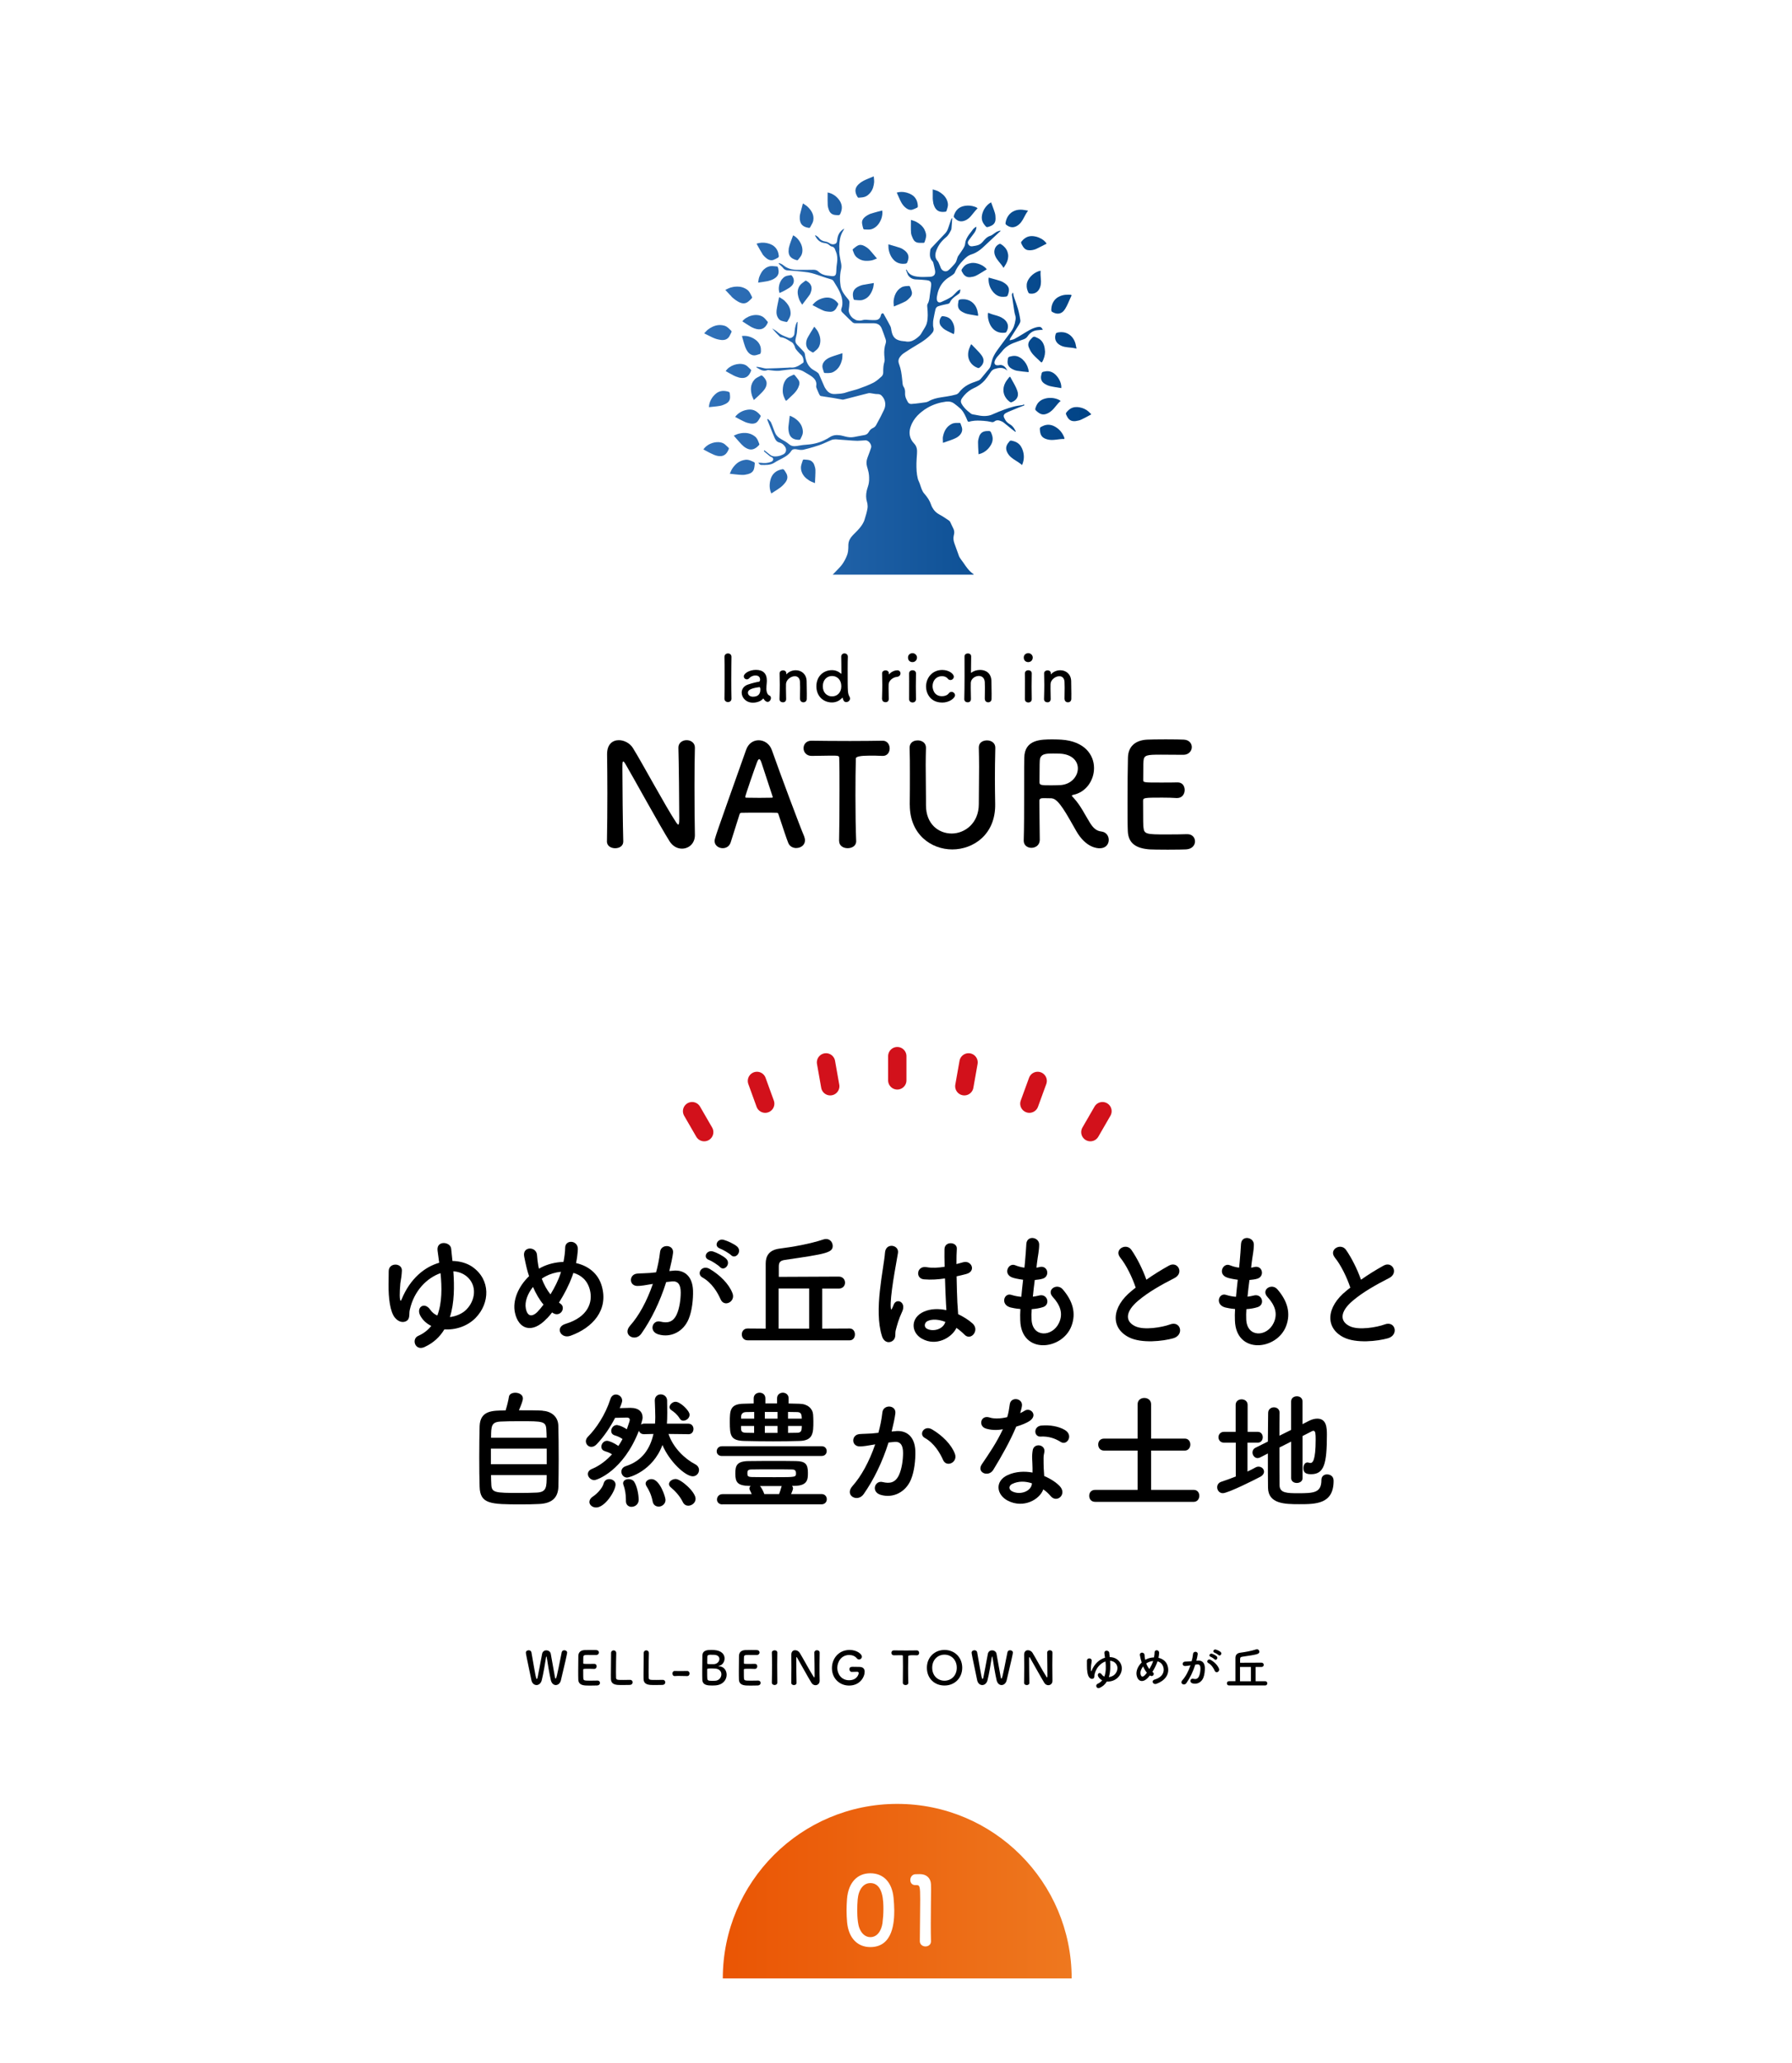 <?xml version="1.0" encoding="UTF-8"?>
<svg id="_レイヤー_2" data-name="レイヤー 2" xmlns="http://www.w3.org/2000/svg" xmlns:xlink="http://www.w3.org/1999/xlink" viewBox="0 0 391 450">
  <defs>
    <style>
      .cls-1 {
        fill: url(#_新規グラデーションスウォッチ_3);
      }

      .cls-2, .cls-3 {
        fill: #fff;
      }

      .cls-3 {
        filter: url(#drop-shadow-1);
      }

      .cls-4 {
        fill: url(#_新規グラデーションスウォッチ_2);
      }

      .cls-5 {
        fill: none;
        stroke: #d2111b;
        stroke-linecap: round;
        stroke-linejoin: round;
        stroke-width: 4px;
      }
    </style>
    <filter id="drop-shadow-1" x="0" y="0" width="391" height="450" filterUnits="userSpaceOnUse">
      <feOffset dx="0" dy="0"/>
      <feGaussianBlur result="blur" stdDeviation="6"/>
      <feFlood flood-color="#000" flood-opacity=".15"/>
      <feComposite in2="blur" operator="in"/>
      <feComposite in="SourceGraphic"/>
    </filter>
    <linearGradient id="_新規グラデーションスウォッチ_2" data-name="新規グラデーションスウォッチ 2" x1="153.47" y1="81.96" x2="238.09" y2="81.96" gradientUnits="userSpaceOnUse">
      <stop offset="0" stop-color="#3071b9"/>
      <stop offset="1" stop-color="#004386"/>
    </linearGradient>
    <linearGradient id="_新規グラデーションスウォッチ_3" data-name="新規グラデーションスウォッチ 3" x1="157.72" y1="412.48" x2="233.84" y2="412.48" gradientUnits="userSpaceOnUse">
      <stop offset="0" stop-color="#ea5504"/>
      <stop offset="1" stop-color="#ee781f"/>
    </linearGradient>
  </defs>
  <g id="Design">
    <g>
      <rect class="cls-3" x="18.78" y="18.55" width="354" height="412.96" rx="6.83" ry="6.83"/>
      <g>
        <path d="M92.64,293.8c-2.07.95-2.94-1.76-1.37-2.44,1.2-.53,2.1-1.26,2.83-2.16-1.01-.5-1.82-1.2-2.38-2.21-1.01-1.85.9-3.16,2.16-1.32.39.59.95,1.01,1.54,1.26,1.06-2.77,1.01-6.19.7-9.24-2.91,1.01-5.8,3.78-6.72,8.06-.2.84.17,1.96-.84,2.44-.76.36-1.71.06-2.41-.81-1.04-1.29-1.4-4.26-1.37-7.2.03-1.4.03-1.54.03-2.91,0-1.96,2.94-1.85,2.88-.14-.03.9-.17,1.85-.34,2.8,0,.03-.25,2.6-.06,3.5.08.39.2.34.34-.03,1.88-4.59,5.07-7.08,8.2-7.98-.14-.98-.25-1.88-.36-2.66-.28-2.27,2.8-1.96,2.97-.42.08.81.17,1.71.28,2.69,1.65.03,3.16.48,4.31,1.26,4.09,2.83,3.86,7.95.76,11.14-1.76,1.82-4.4,2.69-6.83,2.52-.98,1.62-2.35,2.94-4.31,3.84ZM98.16,287.27c1.4-.17,2.77-.78,3.61-1.65,1.96-1.99,2.41-5.26.06-7.22-.81-.67-1.82-1.04-2.91-1.12.22,3.22.25,6.86-.76,10Z"/>
        <path d="M119.36,287.53c-3.3,3.56-6.24,2.32-7-1.2-.59-2.69.76-5.77,3.08-7.98-.2-.59-.39-1.21-.53-1.82-.14-.56-.42-1.85-.53-2.44-.48-2.32,2.69-2.3,2.8-.31.06.84.11,1.32.28,2.32.03.2.08.42.14.62.2-.11.36-.22.56-.31,1.43-.73,3.11-1.12,4.79-1.18.22-1.12.36-2.27.36-3.02-.03-1.96,2.88-1.74,2.77.31-.06.98-.17,1.9-.39,2.97,2.6.59,4.84,2.21,5.63,5.07,1.46,5.18-1.99,9.04-6.83,10.78-2.13.78-3.5-1.88-1.06-2.6,4.87-1.48,5.96-4.7,5.29-7.36-.53-2.13-1.93-3.28-3.61-3.75-.08.25-.17.53-.28.81-.64,1.74-1.68,3.81-2.86,5.66.11.08.22.2.36.28.64.45.56,1.26.2,1.74-.36.48-1.09.76-1.85.28-.08-.06-.14-.08-.22-.14-.36.48-.73.9-1.09,1.29ZM116.3,280.69c-1.18,1.48-1.85,3.22-1.57,4.7.42,2.18,1.74,1.57,2.52.76.42-.42.87-.98,1.34-1.6-.92-1.09-1.68-2.44-2.3-3.86ZM119.02,278.4c-.28.14-.56.31-.81.5.48,1.26,1.09,2.41,1.9,3.42.92-1.51,1.74-3.14,2.18-4.54.03-.11.08-.25.11-.39-1.2.11-2.41.48-3.39,1.01Z"/>
        <path d="M146.95,277.14c2.35-.2,4.14,1.18,4.26,4.31.06,1.96-.22,4.48-.95,6.24-1.15,2.77-3.89,4.14-6.58,3.36-2.21-.64-1.32-3.22.39-2.8,1.6.39,2.77.14,3.56-1.51.64-1.37.9-3.36.9-4.84,0-1.71-.59-2.52-1.88-2.41-.42.03-.84.08-1.29.14-1.37,4.34-3.25,8.15-5.43,11.26-1.34,1.9-4.26.28-2.44-1.76,1.93-2.16,3.67-5.35,4.96-9.1l-.34.06c-1.2.22-2.3.39-3.02.39-1.9,0-1.88-2.52-.08-2.69.87-.08,1.74-.06,2.74-.14l1.4-.14c.34-1.23.7-2.88.87-4.45.2-1.82,3.05-1.65,2.83.22-.11.95-.48,2.63-.81,3.95l.92-.08ZM157.25,283.44c-.67-1.54-1.93-3.67-4-4.82-1.37-.76-.14-2.86,1.6-1.85,2.24,1.32,4.23,3.3,4.98,5.32.7,1.85-1.82,3.08-2.58,1.34ZM154.7,274.81c-1.46-.53-.45-2.27.87-1.85.76.22,2.21.95,2.86,1.57,1.15,1.09-.36,2.86-1.34,1.82-.39-.42-1.82-1.34-2.38-1.54ZM157.11,272.32c-1.46-.48-.56-2.27.78-1.9.76.2,2.27.87,2.94,1.46,1.18,1.06-.31,2.88-1.32,1.88-.39-.39-1.82-1.23-2.41-1.43Z"/>
        <path d="M163.12,292.34c-.84,0-1.26-.64-1.26-1.29s.42-1.29,1.26-1.29l3.95.03v-14.2c0-1.57.67-2.94,3-3.25,2.86-.36,6.61-1.01,9.66-2.02.2-.06.36-.08.53-.08.87,0,1.43.76,1.43,1.51,0,1.48-1.43,1.74-10.42,3.05-1.18.17-1.34.64-1.34,1.54v2.16l13.08-.06c.9,0,1.37.67,1.37,1.32s-.45,1.29-1.37,1.29h-3.61v8.74l5.99-.03c.76,0,1.15.64,1.15,1.29s-.39,1.29-1.15,1.29h-22.26ZM176.55,281.03h-6.66v8.76h6.66v-8.76Z"/>
        <path d="M192.43,291.39c-.9-2.83-.81-6.44-.45-9.83.36-3.39.98-6.52,1.12-8.34.17-2.27,3.11-1.71,2.83.06-.2,1.26-.67,3.7-1.04,6.08-.36,2.38-.64,4.73-.53,5.85.06.5.08.59.36.03.08-.17.28-.67.34-.81.64-1.34,2.77-.39,1.76,1.71-.36.76-.64,1.51-.87,2.21-.22.7-.39,1.32-.5,1.76-.22.78.14,1.57-.56,2.24-.73.67-1.99.56-2.46-.95ZM201.14,291.98c-2.44-1.4-2.49-4.59.42-5.88,1.51-.67,3.22-.7,4.93-.34,0-.45-.06-.87-.08-1.4-.08-1.15-.14-3.3-.22-5.52-1.51.22-3,.34-4.59.2-1.93-.17-1.6-3.02.56-2.66,1.23.22,2.58.14,3.95-.08-.03-1.57-.06-3-.03-3.86.06-1.82,2.8-1.57,2.69-.06-.06.78-.08,1.96-.08,3.33.48-.14.98-.25,1.43-.39,1.82-.56,3.02,1.99.62,2.58-.67.17-1.34.34-2.02.48.03,2.18.11,4.37.17,5.74.03.7.14,1.62.17,2.52,1.18.56,2.3,1.26,3.16,2.04,1.6,1.46-.39,3.89-1.79,2.41-.5-.5-1.09-1.01-1.74-1.46-1.06,2.21-4.48,4.09-7.53,2.35ZM206.24,288.31c-1.4-.53-2.8-.67-3.86-.17-.67.31-.84,1.26-.17,1.65,1.34.76,3.61.17,4.06-1.48h-.03Z"/>
        <path d="M225.08,287.8c.17,4,4.54,3.84,5.99.73.98-2.1.2-3.95-1.37-5.66-1.46-1.6.95-3.08,2.18-1.65,2.18,2.52,2.97,5.18,1.9,8.01-2.02,5.32-10.95,6.24-11.17-1.23-.03-.79-.03-1.62.03-2.49-1.01-.08-1.79-.25-2.16-.34-2.27-.62-1.4-3.28.2-2.74.64.2,1.37.36,2.16.42.11-1.23.25-2.46.39-3.72-1.06-.14-1.96-.34-2.32-.48-2.13-.73-.9-3.3.59-2.69.62.25,1.32.45,2.02.53.03-.34.08-.7.11-1.04.17-1.76.22-2.83.31-4.14.14-1.96,2.8-1.51,2.8.14,0,1.32-.28,2.38-.48,4.03-.03.34-.08.67-.11,1.01.25-.03.48-.08.7-.14,1.82-.42,2.3,2.07.64,2.55-.56.17-1.12.22-1.71.28-.17,1.26-.31,2.46-.42,3.64.48-.06.92-.14,1.34-.25,1.85-.5,2.55,1.96.9,2.52-.76.25-1.62.39-2.49.45-.06.81-.06,1.57-.03,2.27Z"/>
        <path d="M244.44,274.31c-1.46-1.79,1.29-3.3,2.41-1.71,1.2,1.71,2.46,4.2,3.28,6.52,1.51-1.06,3.11-2.07,4.93-3.08,1.9-1.06,3.36,1.62,1.2,2.72-2.86,1.46-5.74,3.08-7.95,4.96-2.77,2.35-2.86,4.45-.67,5.52,1.96.98,5.96.25,7.64-.36,2.35-.9,3.19,2.32.7,3.02-2.21.62-6.89,1.18-9.66-.22-4.03-2.04-3.86-6.58.67-10.19.28-.22.53-.45.81-.64-.73-2.21-2.07-4.96-3.36-6.53Z"/>
        <path d="M271.92,287.8c.17,4,4.54,3.84,5.99.73.98-2.1.2-3.95-1.37-5.66-1.46-1.6.95-3.08,2.18-1.65,2.18,2.52,2.97,5.18,1.9,8.01-2.02,5.32-10.95,6.24-11.17-1.23-.03-.79-.03-1.62.03-2.49-1.01-.08-1.79-.25-2.16-.34-2.27-.62-1.4-3.28.2-2.74.64.2,1.37.36,2.16.42.11-1.23.25-2.46.39-3.72-1.06-.14-1.96-.34-2.32-.48-2.13-.73-.9-3.3.59-2.69.62.25,1.32.45,2.02.53.03-.34.08-.7.11-1.04.17-1.76.22-2.83.31-4.14.14-1.96,2.8-1.51,2.8.14,0,1.32-.28,2.38-.48,4.03-.03.34-.08.67-.11,1.01.25-.03.48-.08.7-.14,1.82-.42,2.3,2.07.64,2.55-.56.17-1.12.22-1.71.28-.17,1.26-.31,2.46-.42,3.64.48-.06.92-.14,1.34-.25,1.85-.5,2.55,1.96.9,2.52-.76.25-1.62.39-2.49.45-.06.81-.06,1.57-.03,2.27Z"/>
        <path d="M291.27,274.31c-1.46-1.79,1.29-3.3,2.41-1.71,1.2,1.71,2.46,4.2,3.28,6.52,1.51-1.06,3.11-2.07,4.93-3.08,1.9-1.06,3.36,1.62,1.2,2.72-2.86,1.46-5.74,3.08-7.95,4.96-2.77,2.35-2.86,4.45-.67,5.52,1.96.98,5.96.25,7.64-.36,2.35-.9,3.19,2.32.7,3.02-2.21.62-6.89,1.18-9.66-.22-4.03-2.04-3.86-6.58.67-10.19.28-.22.53-.45.81-.64-.73-2.21-2.07-4.96-3.36-6.53Z"/>
        <path d="M118.4,307.71c1.96.11,3.36,1.34,3.42,3.19.06,1.79.08,4.62.08,7.34,0,2.32-.03,4.59-.06,5.99-.08,2.6-1.57,3.7-4.28,3.81-1.09.06-2.46.08-3.84.08-6.69,0-8.96-.06-9.07-3.84-.06-1.68-.08-4.06-.08-6.47s.03-4.9.08-6.75c.14-3.39,2.69-3.42,5.66-3.42.34-1.04.62-2.24.73-2.97.08-.62.73-.9,1.4-.9.78,0,1.65.42,1.65,1.23,0,.48-.36,1.43-.87,2.6,2.02,0,4.09,0,5.18.08ZM119.29,315.97h-12.18v3.39h12.18v-3.39ZM119.27,313.59c0-.64-.03-1.23-.06-1.71-.08-1.9-.7-1.9-5.85-1.9-1.65,0-3.25.03-4.14.08-1.99.11-2.07.92-2.07,3.53h12.12ZM107.14,321.74c0,.76.03,1.46.06,1.99.06,1.85.73,1.9,6.22,1.9,1.37,0,2.77-.03,3.7-.08,2.16-.11,2.16-1.2,2.16-3.81h-12.12Z"/>
        <path d="M150.2,312.81l-4.34-.05c1.04,3.08,3.61,5.46,5.82,6.61.59.31.84.78.84,1.26,0,.7-.56,1.37-1.37,1.37-1.6,0-5.1-3.22-6.61-6.83-2.16,5.77-7.34,7.11-7.7,7.11-.76,0-1.26-.64-1.26-1.29,0-.5.28-.98.95-1.2,3.7-1.18,5.35-3.95,6.05-7.03l-2.02.05h-.06c-.62,0-.98-.36-1.09-.76-3.39,8.74-9.13,10.78-9.74,10.78-.76,0-1.4-.67-1.4-1.32,0-.42.25-.87.9-1.12,1.74-.73,3.16-1.88,4.37-3.19-.56-.36-1.06-.53-1.6-.7-.5-.17-.73-.53-.73-.95,0-.62.5-1.29,1.23-1.29.45,0,1.48.42,2.49,1.12.34-.5.62-.98.9-1.51-.62-.42-1.15-.64-1.74-.81-.5-.17-.73-.53-.73-.95,0-.62.5-1.29,1.23-1.29.06,0,.9.08,2.18.92.59-1.65.64-1.9.64-2.07,0-.42-.42-.48-.62-.48-.67,0-1.6.03-2.58.06-1.09,2.1-2.41,4.06-4,5.74-.39.42-.81.59-1.18.59-.67,0-1.2-.56-1.2-1.23,0-.31.14-.67.45-.98,1.76-1.76,3.78-4.73,4.9-8.2.22-.73.73-1.01,1.2-1.01.7,0,1.37.56,1.37,1.32,0,.14,0,.42-.53,1.65.87-.03,1.68-.06,2.27-.06h.06c1.9,0,2.66.95,2.66,2.1,0,.22,0,.34-.34,1.54.17-.11.42-.2.67-.2h2.38c.03-.48.06-.95.06-1.46,0-1.18-.08-2.35-.11-3.55v-.03c0-.9.64-1.34,1.29-1.34.7,0,1.37.48,1.4,1.32,0,1.09.03,1.93.03,2.63,0,1.18-.03,1.88-.08,2.44h4.68c.76,0,1.12.59,1.12,1.15,0,.59-.36,1.15-1.09,1.15h-.03ZM128.61,327.57c0-.39.22-.81.78-1.18.76-.48,2.04-1.74,2.32-2.83.17-.67.7-.95,1.23-.95.67,0,1.37.45,1.37,1.18,0,1.37-2.3,5.01-4.23,5.01-.84,0-1.48-.56-1.48-1.23ZM137.8,328.66c-.64,0-1.23-.42-1.23-1.26v-.31c0-1.18-.2-2.32-.53-3.19-.06-.14-.08-.28-.08-.39,0-.59.59-.9,1.2-.9.45,0,.92.17,1.18.53.62.92,1.01,2.69,1.01,4,0,.98-.81,1.51-1.54,1.51ZM143.7,328.6c-.59,0-1.15-.34-1.29-1.09-.28-1.46-.81-2.52-1.37-3.39-.11-.2-.17-.36-.17-.53,0-.56.62-.98,1.29-.98,1.79,0,3.05,3.89,3.05,4.54,0,.9-.78,1.46-1.51,1.46ZM150.17,328.41c-.45,0-.9-.22-1.18-.78-.62-1.29-1.65-2.41-2.66-3.25-.25-.22-.36-.45-.36-.7,0-.56.7-1.09,1.46-1.09,1.12,0,4.34,2.8,4.34,4.31,0,.87-.81,1.51-1.6,1.51ZM149.11,309.87c-.31,0-.59-.14-.78-.45-.62-.98-1.23-1.43-1.88-1.88-.25-.17-.36-.39-.36-.62,0-.59.67-1.18,1.32-1.18,1.01,0,3.05,1.93,3.05,2.83,0,.73-.7,1.29-1.34,1.29Z"/>
        <path d="M157.53,317.57c-.78,0-1.15-.5-1.15-1.01,0-.56.39-1.12,1.15-1.12h21.76c.73,0,1.09.53,1.09,1.06s-.36,1.06-1.09,1.06h-21.76ZM157.64,328.13c-.81,0-1.2-.53-1.2-1.06,0-.59.42-1.18,1.2-1.18h6.38c-.11-.28-.28-.59-.42-.9-.06-.11-.08-.22-.08-.34,0-.22.11-.42.28-.56h-.34c-2.49-.06-3.02-.73-3.02-2.69,0-1.74.31-2.69,2.91-2.72,1.9-.03,3.86-.03,5.88-.03,1.46,0,2.97,0,4.45.03,2.04.03,2.6.67,2.6,2.52,0,1.37,0,2.83-2.83,2.88h-.64c.14.17.22.36.22.59,0,.25-.42,1.2-.42,1.2h6.64c.76,0,1.15.56,1.15,1.12s-.39,1.12-1.15,1.12h-21.62ZM172.06,306.12c.81,0,1.6.06,2.41.06,1.74.03,2.83,1.04,2.94,2.32.03.42.06.95.06,1.51,0,2.52-.03,4.2-3.02,4.28-1.85.06-3.81.08-5.77.08-2.18,0-4.34-.03-6.3-.08-2.97-.08-3.14-1.18-3.14-4.14,0-2.46.03-3.95,3.05-3.98.7,0,1.43-.06,2.16-.06v-1.12c0-.81.64-1.23,1.29-1.23s1.26.42,1.26,1.23v1.12h2.55v-1.12c0-.81.64-1.23,1.26-1.23s1.26.42,1.26,1.23v1.12ZM164.55,307.96c-.62,0-1.2.03-1.79.03-.78.03-1.04.48-1.06,1.04v.39h2.86v-1.46ZM164.55,311.02h-2.86v.56c.03.62.2.9,1.09.92.59,0,1.15.03,1.76.03v-1.51ZM172.73,320.51c-1.34-.03-2.86-.03-4.34-.03s-3,0-4.4.03c-.78,0-.92.25-.92.78,0,.11.03.25.03.42,0,.22.28.45.92.45,1.51.03,3.33.03,5.12.03,4.51,0,4.54,0,4.54-.87,0-.76-.48-.81-.95-.81ZM169.99,325.88c.17-.45.34-.95.53-1.65,0-.03.06-.08.06-.11h-4.76c.34.39.73,1.12.95,1.76h3.22ZM169.65,307.96h-2.77v1.46h2.77v-1.46ZM169.65,311.02h-2.77v1.51h2.77v-1.51ZM174.94,309.42c0-.17-.03-.34-.03-.48-.06-.67-.31-.95-1.04-.95-.62,0-1.29-.03-1.93-.03v1.46h3ZM171.95,311.02v1.51c.67,0,1.34-.03,1.99-.03s.95-.28.98-.95c0-.17.03-.34.03-.53h-3Z"/>
        <path d="M195.46,312.14c2.35-.2,4.14,1.18,4.26,4.31.06,1.96-.22,4.48-.95,6.24-1.15,2.77-3.89,4.14-6.58,3.36-2.21-.64-1.32-3.22.39-2.8,1.6.39,2.77.14,3.56-1.51.64-1.37.9-3.36.9-4.84,0-1.71-.59-2.52-1.88-2.41-.42.03-.84.08-1.29.14-1.37,4.34-3.25,8.15-5.43,11.26-1.34,1.9-4.26.28-2.44-1.76,1.93-2.16,3.67-5.35,4.96-9.1l-.34.06c-1.2.22-2.3.39-3.02.39-1.9,0-1.88-2.52-.08-2.69.87-.08,1.74-.06,2.74-.14l1.4-.14c.34-1.23.7-2.88.87-4.45.2-1.82,3.05-1.65,2.83.22-.11.95-.48,2.63-.81,3.95l.92-.08ZM205.77,318.44c-.67-1.54-1.93-3.67-4-4.82-1.37-.76-.14-2.86,1.6-1.85,2.24,1.32,4.23,3.3,4.98,5.32.7,1.85-1.82,3.08-2.58,1.34Z"/>
        <path d="M215.12,311.58c-1.71-.48-1.18-3.05.81-2.41.92.31,2.38.28,3.84-.08.28-.92.42-1.82.56-2.83.25-1.65,2.72-1.34,2.66.25-.03.42-.2,1.04-.39,1.71.34-.17.64-.31.9-.48,1.26-.9,3.02.84,1.23,2.13-.7.5-1.85.95-3,1.29-1.32,3.16-3.22,6.52-5.01,9.44-1.04,1.68-3.72.59-2.49-1.23,1.57-2.32,3.22-4.7,4.59-7.64-1.43.28-2.63.17-3.7-.14ZM219.94,327.34c-2.6-1.32-2.91-4.34-.03-5.63,1.74-.78,3.64-.84,5.38-.53v-.98c0-.7-.06-1.4-.08-2.1-.03-.56.03-1.34.14-1.88.34-1.54,2.8-1.18,2.52.5-.08.42-.17.73-.17,1.32,0,.64,0,1.34.03,2.16.03.53.08,1.12.11,1.74,1.48.62,2.72,1.48,3.42,2.24,1.6,1.76-.67,3.75-2.02,2.13-.42-.5-.95-1.01-1.6-1.46-.81,2.24-4.31,4.2-7.7,2.49ZM220.84,323.67c-.76.39-.81,1.2.03,1.62,1.68.84,3.95.03,4.26-1.48.03-.08,0-.2.03-.28-1.43-.48-2.94-.53-4.31.14ZM227.08,313.34c-1.54.08-1.65-2.24.14-2.41,1.85-.17,3.81.17,5.15.98,1.9,1.15.45,3.47-.92,2.6-1.32-.84-2.74-1.26-4.37-1.18Z"/>
        <path d="M238.95,327.57c-.87,0-1.29-.64-1.29-1.32s.42-1.29,1.29-1.29h9.27v-8.57h-7.31c-.87,0-1.29-.64-1.29-1.32s.42-1.29,1.29-1.29h7.31v-7.5c0-.92.73-1.37,1.46-1.37s1.48.45,1.48,1.37v7.5h7.36c.81,0,1.2.64,1.2,1.29s-.42,1.32-1.2,1.32h-7.36v8.57h9.32c.81,0,1.2.64,1.2,1.29s-.42,1.32-1.2,1.32h-21.53Z"/>
        <path d="M269.64,314.66h-2.58c-.78,0-1.2-.59-1.2-1.18s.42-1.18,1.2-1.18h2.55v-5.88c0-.81.64-1.21,1.29-1.21s1.32.39,1.32,1.21v5.88h2.21c.73,0,1.09.59,1.09,1.18s-.36,1.18-1.09,1.18h-2.24v6.3c.59-.28,1.18-.56,1.71-.87.25-.14.48-.2.7-.2.67,0,1.2.5,1.2,1.09,0,.39-.25.81-.81,1.12-.98.53-7.03,3.58-8.18,3.58-.76,0-1.23-.64-1.23-1.29,0-.5.28-1.01.9-1.2,1.06-.36,2.13-.73,3.16-1.15v-7.39ZM281.71,314.43l-2.55,1.29c0,3.39,0,6.8.03,8.29.06,1.65,1.65,1.68,4.09,1.68,3.42,0,5.04-.11,5.04-2.88,0-.84.59-1.23,1.23-1.23.25,0,1.43.08,1.43,1.43,0,5.07-3.92,5.07-7.53,5.07-3.14,0-6.72-.08-6.78-3.58-.03-1.76-.03-4.56-.03-7.48l-1.71.87c-.2.08-.36.14-.53.14-.64,0-1.12-.62-1.12-1.23,0-.39.2-.81.67-1.04l2.69-1.34c0-2.44.06-4.73.06-6.24,0-.81.64-1.23,1.26-1.23s1.23.39,1.23,1.18v.03c-.03,1.15-.03,2.97-.03,4.98l2.55-1.26v-6.19c0-.76.62-1.15,1.26-1.15s1.23.39,1.23,1.15v4.93l1.37-.7c.7-.36,1.32-.5,1.85-.5,2.02,0,2.1,1.99,2.1,3.5,0,6.41-.62,8.62-3.47,8.62-1.26,0-1.65-.45-1.65-1.34,0-.62.31-1.23.9-1.23.08,0,.17.03.28.06s.22.06.34.06c.45,0,1.15-.39,1.15-5.12,0-1.18-.03-1.9-.48-1.9-.11,0-.2.03-.31.08-.42.22-1.18.62-2.07,1.06v9.18c0,.7-.62,1.06-1.26,1.06s-1.23-.37-1.23-1.06v-7.92Z"/>
      </g>
      <g>
        <line class="cls-5" x1="195.78" y1="230.36" x2="195.78" y2="235.64"/>
        <line class="cls-5" x1="180.23" y1="231.72" x2="181.15" y2="236.92"/>
        <line class="cls-5" x1="165.16" y1="235.76" x2="166.96" y2="240.72"/>
        <line class="cls-5" x1="151.01" y1="242.36" x2="153.65" y2="246.93"/>
        <line class="cls-5" x1="237.91" y1="246.93" x2="240.55" y2="242.36"/>
        <line class="cls-5" x1="224.6" y1="240.72" x2="226.41" y2="235.76"/>
        <line class="cls-5" x1="210.41" y1="236.92" x2="211.33" y2="231.72"/>
      </g>
      <g>
        <g>
          <path d="M132.43,183.48c.06-3.19.09-6.95.09-10.51,0-3.1-.03-6.05-.06-8.37v-.12c0-2.17,1.21-3.04,2.57-3.04,1.15,0,2.39.65,3.04,1.67,1.95,3.1,7.13,12.77,9.49,16.31.19.28.34.43.43.43s.22-.09.22-1.3c0-2.92-.09-12.59-.19-15.44-.03-1.02.81-1.67,1.8-1.67.9,0,1.8.56,1.8,1.61v.06c-.06,2.17-.09,5.18-.09,8.28,0,3.94.03,8,.09,10.7v.06c0,1.86-1.36,2.95-2.82,2.95-.99,0-1.98-.5-2.67-1.55-2.17-3.44-7.97-14.04-9.64-16.87-.12-.19-.34-.59-.5-.59-.19,0-.19.31-.19,1.74,0,3.22.09,12.37.19,15.66v.06c0,.99-.87,1.46-1.77,1.46s-1.8-.5-1.8-1.49v-.03Z"/>
          <path d="M173.75,184.97c-.71,0-1.46-.34-1.77-1.15-.37-.9-1.18-3.38-2.14-6.26-.06-.19-.15-.28-.34-.28-.5-.03-1.77-.03-3.16-.03-1.86,0-3.94,0-4.59.03-.15,0-.31.09-.37.28-.77,2.45-1.49,4.68-1.95,6.17-.28.87-.99,1.27-1.74,1.27-.87,0-1.77-.59-1.77-1.55,0-.56.09-.81,6.88-19.91.5-1.43,1.61-2.08,2.73-2.08,1.18,0,2.39.74,2.88,2.14,1.98,5.58,6.01,16.37,7.04,18.79.12.31.19.62.19.9,0,1.05-.93,1.67-1.89,1.67ZM168.57,173.71c-.96-2.92-1.89-5.74-2.39-7.26-.19-.56-.34-.87-.53-.87-.16,0-.34.28-.56.9-.47,1.24-2.48,7.04-2.48,7.32,0,.12.06.19.25.19.62,0,1.77.03,2.85.03s2.2-.03,2.64-.03c.19,0,.25-.03.25-.12,0-.03,0-.09-.03-.15Z"/>
          <path d="M183.08,183.39c.06-2.42.09-6.91.09-11.01,0-2.73,0-5.3-.06-6.95,0-.62-.09-.62-1.92-.62-1.18,0-2.64.06-4.09.06-1.18,0-1.77-.84-1.77-1.67s.56-1.64,1.71-1.64h.06c1.86.03,5.15.06,8.37.06,2.64,0,5.27-.03,7.04-.06,1.21-.03,1.61.99,1.61,1.67,0,.84-.5,1.64-1.49,1.64h-.12c-1.05-.06-1.95-.06-2.7-.06q-3.07,0-3.07.62c-.06,2.11-.09,5.12-.09,8.16,0,3.72.06,7.5.16,9.8.06,1.08-.9,1.61-1.86,1.61s-1.86-.53-1.86-1.58v-.03Z"/>
          <path d="M198.5,175.57v-.16c.03-2.17.03-4.46.03-6.73,0-1.89,0-3.75-.06-5.55-.03-.9.56-1.64,1.8-1.64.87,0,1.77.53,1.77,1.58v.06c-.03,1.21-.06,2.42-.06,3.63,0,2.54.06,5.08.06,7.6v1.27c0,4.16,2.79,6.17,5.61,6.17s5.92-2.2,5.92-6.42c0-2.7.06-5.46.06-8.19,0-1.36-.03-2.73-.06-4.06-.03-1.4,1.18-1.64,1.8-1.64.9,0,1.8.53,1.8,1.58v.06c-.06,2.57-.09,4.68-.09,6.7,0,1.77.03,3.5.06,5.46.15,6.76-4.81,9.98-9.36,9.98s-9.27-3.22-9.27-9.7Z"/>
          <path d="M229.51,174.12c-.4,0-1.12-.03-1.71-.03s-1.02.03-1.02.59c0,2.33.09,7.41.09,8.53-.03,1.15-.93,1.71-1.83,1.71-.84,0-1.67-.53-1.67-1.55v-.06c.09-2.88.09-6.57.09-9.98,0-6.7,0-6.82.03-8.09.09-3.97,3.63-3.97,6.23-3.97.71,0,1.43.03,1.89.06,5.02.34,7.1,3.29,7.1,6.2,0,2.67-1.74,5.27-4.53,5.83-.22.06-.31.09-.31.19,0,.12.22.28.43.53,1.52,1.67,2.39,3.57,3.47,5.3.77,1.27,1.49,1.86,2.54,1.98s1.61.96,1.61,1.83c0,.93-.62,1.83-1.98,1.83-.5,0-3.04-.09-5.15-3.84-1.98-3.44-3.81-7.01-5.3-7.04ZM235.18,167.6c0-1.55-1.18-3.07-3.88-3.22-.4-.03-.96-.03-1.55-.03-1.67,0-2.79.09-2.88,1.55-.06.74-.03,2.95-.06,4.74,0,.62.4.65,2.57.65.78,0,1.58-.03,2.14-.06,2.29-.22,3.66-1.95,3.66-3.63Z"/>
          <path d="M253.34,164.6c-3.1,0-3.75.06-3.84,1.4-.06.74-.03,2.26-.06,4.06,0,.62.03.62,3.84.62,1.43,0,2.91,0,3.47-.03,1.74-.09,1.74,1.55,1.74,1.64,0,.9-.56,1.77-1.64,1.77h-.15c-.77-.06-1.95-.09-3.13-.09-3.84,0-4.16.03-4.16.68,0,4.62.03,5.33.09,5.86.15,1.43.65,1.49,5.02,1.49,1.83,0,3.81-.03,4.4-.06h.15c1.09,0,1.67.77,1.67,1.58s-.62,1.67-1.95,1.74c-.4.03-2.2.06-4,.06s-3.57-.03-3.97-.06c-2.85-.22-4.62-1.24-4.74-3.97-.06-1.3-.06-3.6-.06-6.11,0-3.78.03-8,.09-9.95.06-2.48,1.67-3.78,4.19-3.91.56-.03,2.33-.06,4.06-.06s3.47.03,3.94.06c1.18.06,1.74.84,1.74,1.64s-.65,1.67-1.83,1.67c0,0-2.76-.03-4.87-.03Z"/>
        </g>
        <g>
          <path d="M158.07,152.37c.03-.98.03-2.97.03-4.85s0-3.66-.03-4.22c-.01-.5.36-.78.77-.78.38,0,.76.25.76.74v.03c-.01.69-.04,2.84-.04,5.03,0,1.48.01,2.98.04,4.05v.03c0,.49-.38.73-.76.73s-.77-.25-.77-.74h0Z"/>
          <path d="M166.99,152.88c-.13-.1-.25-.25-.38-.46-.01-.03-.04-.04-.06-.04-.03,0-.06.01-.08.04-.48.55-1.36.84-2.19.84-1.54,0-2.45-1.12-2.45-2.2,0-.71.42-1.43,1.36-1.75.97-.34,2.17-.6,2.4-.62.14-.01.25-.18.25-.48,0-.17-.04-.88-.99-.88-.63,0-1.11.29-1.37.59-.15.18-.35.25-.52.25-.36,0-.67-.28-.67-.64,0-.67,1.23-1.42,2.65-1.42,1.54,0,2.38.76,2.38,2.37,0,.18-.01.35-.03.55-.03.21-.07.74-.07,1.16,0,.13,0,.24.01.32.13,1.12.64,1.16.76,1.25.15.11.22.29.22.49,0,.39-.31.84-.71.84-.15,0-.34-.07-.5-.21ZM165.7,149.87c-2.37.29-2.51.88-2.51,1.22,0,.43.38.87,1.09.87,1.13,0,1.62-.57,1.62-1.57,0-.21-.03-.52-.2-.52h-.01Z"/>
          <path d="M174.55,152.46c.01-.57.03-1.64.03-2.49,0-.56-.01-1.04-.03-1.26-.06-.87-.55-1.22-1.13-1.22-.85,0-1.88.76-1.92,1.7-.01.25-.01.57-.01.97,0,.57.01,1.32.04,2.31.01.29-.15.71-.71.71-.38,0-.74-.24-.74-.69v-.03c.04-1.33.06-2.25.06-3.08s-.01-1.57-.04-2.51v-.03c0-.42.41-.63.76-.63s.71.21.71.66c0,.06-.01.1-.01.14v.04s0,.03.01.03.04-.03.07-.05c.52-.56,1.26-.84,1.99-.84,1.18,0,2.31.77,2.37,2.34.01.5.04,1.75.04,2.79,0,.43,0,.83-.01,1.12-.01.5-.36.74-.73.74s-.73-.25-.73-.7h0Z"/>
          <path d="M184.65,153.13c-.32,0-.59-.11-.78-.88-.01-.06-.03-.08-.06-.08-.01,0-.04.03-.07.06-.55.59-1.3.98-2.21.98-1.93,0-3.4-1.4-3.4-3.52s1.47-3.52,3.4-3.52c.78,0,1.44.29,1.96.76.01.01.04.01.06.01.03,0,.04-.01.04-.06,0-1.62-.03-3.05-.04-3.64-.01-.43.31-.73.71-.73.36,0,.73.24.73.73v.07c-.03.48-.04,1.47-.04,2.65,0,5.2.01,5.24.42,6.02.07.13.1.25.1.38,0,.45-.41.77-.81.77ZM183.57,149.68c0-1.39-.9-2.24-2.02-2.24s-2.02.85-2.02,2.24.9,2.21,2.02,2.21,2.02-.84,2.02-2.21Z"/>
          <path d="M192.45,152.49v-.03c.04-1.33.06-2.25.06-3.08s-.01-1.57-.04-2.51v-.03c0-.42.41-.63.76-.63s.71.21.71.66c0,.06-.01.1-.01.14v.06s0,.04.01.04c0,0,.03-.01.06-.06.56-.62,1.32-.85,1.79-.85.43,0,.69.32.69.67s-.25.71-.8.77c-.83.08-1.75.77-1.79,1.65-.01.25-.01.55-.01.92,0,.55.01,1.25.04,2.24.01.29-.15.71-.71.71-.38,0-.74-.24-.74-.69Z"/>
          <path d="M198.12,143.41c0-.69.59-.95.98-.95.5,0,.98.42.98.95s-.38,1-.98,1c-.55,0-.98-.35-.98-1ZM199.1,153.21c-.38,0-.74-.24-.74-.71,0-1.16.01-2.76.01-4.03,0-.63,0-1.19-.01-1.57-.01-.46.34-.71.76-.71.36,0,.74.22.74.67v.03c-.01.57-.03,1.68-.03,2.86,0,.97.01,1.96.03,2.73v.03c0,.48-.38.71-.76.71Z"/>
          <path d="M205.56,153.23c-2.55,0-3.5-1.99-3.5-3.49,0-1.89,1.34-3.61,3.54-3.61,1.5,0,2.52.88,2.52,1.46,0,.39-.35.73-.74.73-.2,0-.41-.08-.59-.31-.29-.37-.78-.53-1.27-.53-1.19,0-2.04.92-2.04,2.2,0,.31.14,2.17,2.07,2.17.59,0,1.18-.22,1.48-.64.17-.22.38-.31.57-.31.41,0,.78.35.78.74,0,.6-1.19,1.6-2.83,1.6Z"/>
          <path d="M214.87,152.46c.01-.57.03-1.61.03-2.46,0-.55-.01-1.01-.03-1.23-.06-.95-.66-1.34-1.3-1.34-.81,0-1.71.62-1.75,1.5-.01.25-.01.62-.01,1.08,0,.64.01,1.47.04,2.46.01.29-.15.71-.71.71-.38,0-.74-.24-.74-.69v-.03c.04-1.33.06-3.18.06-4.94s-.01-3.42-.01-4.36c0-.42.38-.64.74-.64s.71.21.71.66c-.01,1.33-.03,3.01-.04,3.49,0,.06,0,.08.03.08.01,0,.03-.01.07-.04.45-.35,1.16-.59,1.89-.59,1.19,0,2.41.63,2.47,2.41.01.5.04,1.75.04,2.79,0,.43,0,.83-.01,1.12-.01.5-.36.74-.73.74s-.73-.25-.73-.7h0Z"/>
          <path d="M223.38,143.41c0-.69.59-.95.98-.95.5,0,.98.42.98.95s-.38,1-.98,1c-.55,0-.98-.35-.98-1ZM224.36,153.21c-.38,0-.74-.24-.74-.71,0-1.16.01-2.76.01-4.03,0-.63,0-1.19-.01-1.57-.01-.46.34-.71.76-.71.36,0,.74.22.74.67v.03c-.01.57-.03,1.68-.03,2.86,0,.97.01,1.96.03,2.73v.03c0,.48-.38.71-.76.71Z"/>
          <path d="M232.27,152.46c.01-.57.03-1.64.03-2.49,0-.56-.01-1.04-.03-1.26-.06-.87-.55-1.22-1.13-1.22-.85,0-1.88.76-1.92,1.7-.01.25-.01.57-.01.97,0,.57.01,1.32.04,2.31.01.29-.15.71-.71.71-.38,0-.74-.24-.74-.69v-.03c.04-1.33.06-2.25.06-3.08s-.01-1.57-.04-2.51v-.03c0-.42.41-.63.76-.63s.71.21.71.66c0,.06-.01.1-.01.14v.04s0,.03.01.03.04-.03.07-.05c.52-.56,1.26-.84,1.99-.84,1.18,0,2.31.77,2.37,2.34.01.5.04,1.75.04,2.79,0,.43,0,.83-.01,1.12-.01.5-.36.74-.73.74s-.73-.25-.73-.7h0Z"/>
        </g>
      </g>
      <g>
        <path class="cls-4" d="M223.15,88.34c-.68.11-1.37.18-2.03.36-.34.09-.69.2-1.02.3-.3.09-.59.19-.88.3-.88.32-1.74.67-2.6,1.05-.05.02-.1.04-.15.07-.53.24-1.17.32-1.75.32-.29,0-.58-.03-.86-.07-.04,0-.07-.01-.11-.02-.15-.02-.3-.05-.45-.08-.2-.04-.4-.07-.59-.11-.29-.05-.62-.07-.84-.23-.53-.4-1.05-.83-1.48-1.34-.22-.25-.41-.52-.58-.82-.22-.4-.2-.77.06-1.16.17-.25.36-.49.55-.71.58-.66,1.28-1.19,2.11-1.57.13-.06.27-.12.4-.19.13-.07.25-.14.37-.21.24-.14.47-.3.69-.47.24-.18.46-.38.67-.6.02-.02.04-.04.06-.06.04-.05.08-.1.13-.14.39-.44.73-.92,1.06-1.42,0-.01.02-.03.03-.04.08-.12.15-.23.23-.35.1-.14.2-.26.32-.37.03-.03.07-.06.1-.08.13-.09.27-.17.43-.22.18-.06.37-.11.55-.15.05-.01.11-.02.16-.03.1-.02.19-.03.29-.04.11-.01.22-.02.33-.01.39,0,.77.1,1.13.34.11.07.22.16.33.26-.09-.16-.17-.32-.27-.47-.18-.26-.39-.49-.67-.63-.1-.05-.2-.09-.32-.11-.02,0-.05-.01-.07-.02-.21-.04-.43.02-.65.05-.04,0-.08,0-.12,0-.06,0-.12,0-.18,0-.46-.05-.66-.4-.48-.93.08-.24.21-.48.37-.69.01-.02.02-.03.03-.05.03-.04.07-.08.1-.13.32-.38.67-.74.98-1.12.03-.04.07-.08.1-.12.2-.26.42-.49.65-.7.51-.46,1.09-.8,1.74-1.07.76-.31,1.54-.56,2.32-.85.35-.13.65-.32.87-.65.51-.76,1.2-1.26,2.15-1.34.4-.03.8-.08,1.19-.11-.36-.62-.57-.7-1.27-.56-1.2.25-2.17.96-3.2,1.56-.57.34-1.13.71-1.72,1.01-.32.16-.7.21-1.06.31.03-.23.09-.36.16-.48.62-.97,1.26-1.94,1.86-2.92.16-.26.33-.59.32-.87,0-.02,0-.04,0-.05-.08-.61-.19-1.22-.34-1.82-.05-.19-.09-.37-.14-.55,0-.03-.02-.07-.03-.1-.02-.06-.04-.12-.05-.18-.06-.21-.13-.42-.2-.63-.01-.04-.03-.08-.04-.12-.03-.1-.07-.2-.1-.31-.13-.38-.27-.76-.4-1.14-.05-.14-.1-.28-.14-.42-.03-.09-.05-.19-.07-.29-.03-.15-.05-.31-.07-.46,0,0,0,0,0,0-.04,0-.08-.02-.12-.03-.06.16-.18.32-.16.47.01.09.02.18.04.26.14.98.28,1.96.44,2.94.02.12.04.24.06.36.01.08.03.16.04.25.01.09.04.19.06.28.04.16.09.32.13.47.04.18.07.36.06.53,0,.02,0,.04,0,.06-.01.1-.02.21-.04.31-.07.5-.19,1-.37,1.47-.14.36-.33.7-.57,1.03-.78,1.05-1.57,2.1-2.34,3.15-.2.27-.39.54-.59.81-.01.02-.02.03-.04.05-.09.13-.18.26-.27.39-.13.19-.26.39-.37.6-.13.22-.24.44-.34.67-.25.58-.34,1.24-.53,1.85-.06.19-.15.39-.27.54-.07.09-.14.17-.21.26-.36.44-.71.87-1.08,1.3-.04.05-.09.11-.13.16-.12.14-.24.29-.36.43-.02.02-.04.05-.06.07-.08.09-.16.18-.26.25-.08.06-.16.12-.24.15-.03.01-.06.02-.09.04-.41.17-.83.31-1.25.46-.14.05-.28.11-.42.17-.8.35-1.51.82-2.11,1.46-.04.04-.08.08-.11.12-.09.1-.18.21-.26.32-.08.11-.19.22-.31.31-.11.09-.24.15-.36.19,0,0,0,0-.01,0-.64.19-1.3.31-1.96.42-.43.07-.86.13-1.29.2-.96.15-1.91.36-2.78.88-.19.11-.43.18-.66.21-.45.06-.89.12-1.34.18-.08.01-.17.02-.25.03-.22.03-.43.05-.65.08-.03,0-.05,0-.08,0-.26.03-.52.05-.78.07-.22.02-.57-.14-.68-.32-.15-.26-.3-.52-.42-.79-.17-.38-.27-.78-.25-1.23.02-.26,0-.51-.04-.75-.05-.25-.15-.49-.31-.72-.12-.17-.17-.4-.19-.62-.03-.34-.07-.68-.1-1.01-.11-1.09-.26-2.17-.65-3.21-.01-.03-.02-.06-.03-.08-.02-.05-.04-.1-.05-.15-.13-.42-.08-.79.1-1.13.08-.15.19-.3.32-.45.17-.19.34-.39.55-.53.45-.3.9-.6,1.36-.89.2-.13.4-.26.61-.38.21-.13.42-.26.63-.38.03-.02.07-.04.1-.06,0,0,.02-.01.03-.02.76-.44,1.5-.9,2.19-1.43.51-.39.98-.83,1.4-1.33.19-.23.29-.45.31-.69.02-.17,0-.35-.06-.55-.09-.31-.06-.66-.06-.99,0-.22.02-.44.06-.65.02-.11.04-.21.06-.32.07-.37.14-.75.22-1.12.06-.3.13-.6.2-.9.06-.23.29-.51.5-.58.68-.23,1.38-.39,2.08-.53.25-.05.44-.1.55-.34.2-.45.51-.79.87-1.09.05-.04.11-.08.16-.13,0,0,.01-.01.02-.02.11-.08.22-.15.33-.23.1-.07.2-.14.3-.21.11-.08.21-.17.32-.25.02-.01.03-.03.05-.04.06-.06.12-.12.13-.19.03-.13.06-.27.08-.4.01-.1.03-.19.04-.29-.2.11-.43.18-.59.33-.06.05-.12.11-.18.17-.04.04-.08.08-.12.12-.09.09-.17.18-.26.27-.15.15-.3.31-.45.45-.03.03-.06.05-.09.08-.04.03-.07.06-.11.09-.05.04-.1.07-.15.11-.7.46-1.48.82-2.25,1.15-.56.23-.92-.06-.96-.67-.01-.15,0-.31.02-.46,0,0,0,0,0,0,.09-.58.23-1.12.43-1.63.18-.44.4-.85.68-1.23.16-.21.33-.42.52-.61.21-.21.43-.4.68-.58.13-.09.26-.18.4-.26.15-.09.3-.19.45-.29.14-.1.27-.19.41-.3.14-.11.28-.25.34-.4.23-.57.53-1.09.89-1.58.26-.36.56-.7.87-1.03.54-.57,1.1-1.12,1.89-1.36.3-.09.58-.21.84-.34.68-.34,1.28-.82,1.84-1.35,0,0,.02-.02.02-.02.67-.64,1.35-1.26,2.02-1.89.34-.31.68-.63,1.01-.94,0,0,0,0,0,0,.2-.19.4-.37.6-.56-.01-.02-.02-.04-.04-.06,0-.01-.01-.02-.02-.04-.11.04-.23.08-.34.11-.09.03-.17.06-.25.09-.09.03-.17.07-.25.12-.32.18-.62.45-.93.64-.13.08-.26.15-.4.19-.76.24-1.21.78-1.68,1.34-.1.11-.21.22-.33.32-.17.14-.36.25-.55.33-.44.17-.92.23-1.39.3-.36.06-.66-.11-.85-.42-.18-.3-.12-.6.08-.87.11-.15.22-.29.33-.44.24-.33.49-.65.74-.98.35-.45.63-.93.61-1.56-.25.12-.47.28-.65.46-.15.15-.25.35-.39.52-.41.51-.81,1.01-1.08,1.58-.18.37-.3.77-.34,1.21-.03.34-.22.69-.4.99-.35.57-.75,1.1-1.13,1.66-.07.11-.11.25-.16.38-.07.18-.12.37-.18.56-.07.2-.14.4-.27.56-.02.02-.03.04-.05.06-.05.06-.1.12-.15.19-.07.08-.14.16-.21.24-.15.17-.31.34-.47.5-.08.08-.17.17-.25.25-.09.08-.17.16-.26.24-.02.02-.04.04-.07.06-.17.16-.38.25-.6.26-.05,0-.1,0-.15,0-.06,0-.12-.01-.18-.03-.08-.02-.17-.06-.25-.1-.15-.08-.28-.2-.38-.36,0,0-.01-.01-.02-.02-.1-.16-.17-.33-.23-.51-.05-.12-.09-.25-.15-.37,0-.02-.02-.04-.03-.06-.12-.27-.21-.57-.4-.78-.56-.62-.6-1.29-.37-2.05.04-.14.09-.27.14-.4.16-.42.37-.81.61-1.17.05-.07.09-.14.14-.2.04-.06.09-.12.13-.18.1-.12.2-.24.31-.36.02-.02.04-.05.06-.07.25-.27.52-.52.81-.76.54-.44.81-1.02,1.11-1.59.06-.11.07-.24.08-.37.03-.39.06-.77.09-1.16.01-.15.02-.3.03-.45,0-.11.02-.22.03-.33,0-.08.01-.15.02-.23-.03-.01-.06-.02-.09-.03-.02.04-.05.08-.07.12-.04.06-.07.12-.1.19-.1.28-.18.56-.28.84,0,.02-.01.04-.02.06-.26.72-.41,1.5-.97,2.09-.51.54-1.02,1.07-1.53,1.61-.41.44-.83.87-1.24,1.31-.02.02-.05.05-.07.07-.05.06-.11.11-.16.17-.04.04-.07.08-.11.13-.07.1-.13.21-.15.32-.12.88-.24,1.78.49,2.5.09.09.15.24.18.38.13.51.25,1.02.35,1.54.08.41.05.73-.09.97-.18.32-.56.49-1.12.49-.68,0-1.37.07-2.04.02-.11,0-.23-.02-.34-.03-1.05-.1-2.04-.35-2.56-1.47-.02-.04-.07-.06-.1-.09-.03.01-.06.03-.09.04.04.1.07.19.11.29.09.23.18.47.28.7.04.11.1.21.17.3.14.2.34.37.56.51.29.17.62.27.94.29.82.03,1.64.08,2.45.17.64.07.93.28.99.74.02.12.01.27,0,.43,0,.03,0,.07-.01.11-.04.32-.09.64-.13.96-.06.43-.13.86-.18,1.29,0,.02,0,.05,0,.07-.07.57-.16,1.12-.46,1.62-.08.13-.08.32-.07.48.02.38.06.75.09,1.13,0,.04,0,.07,0,.11,0,.09.01.18.01.26,0,.13.01.26.01.39,0,.02,0,.04,0,.06,0,.03,0,.05,0,.08,0,.25-.02.5-.04.75-.03.36-.1.72-.21,1.06-.18.53-.51,1-.8,1.49-.04.07-.08.13-.12.2-.04.07-.08.15-.13.22-.13.23-.27.46-.45.64-.13.12-.26.24-.39.35-.23.19-.46.37-.71.52-.61.37-1.29.57-2.12.37-.06-.01-.13,0-.19-.01-.23-.02-.45-.05-.65-.08-.36-.07-.67-.17-.94-.31-.56-.31-.92-.82-1.11-1.65-.02-.11-.05-.21-.07-.33-.05-.3-.08-.62-.21-.88,0-.02-.01-.03-.02-.05-.18-.35-.36-.69-.55-1.03-.03-.05-.05-.1-.08-.14-.19-.35-.39-.71-.59-1.06-.08-.14-.16-.29-.24-.43-.04-.08-.19-.16-.26-.14-.07.02-.13.07-.19.13-.03.03-.06.07-.09.11-.04.05-.04.15-.06.22-.05.2-.12.38-.22.52-.07.11-.16.21-.26.28-.12.09-.27.16-.43.19-.11.02-.24.04-.37.04-.08,0-.15,0-.23,0-.1,0-.2,0-.3,0-.47-.01-.93-.04-1.4-.08-.12-.01-.23,0-.34,0-.22.02-.44.08-.66.14-.02,0-.03,0-.05.01-.08.02-.17.03-.25.03-.09,0-.19,0-.29,0-.11,0-.21-.02-.32-.04-.06,0-.11-.02-.17-.03-.19-.03-.36-.19-.54-.28-.13-.06-.26-.15-.37-.25-.53-.46-.89-1.24-.8-1.81.07-.49.12-.98.13-1.47,0-.06,0-.12,0-.18,0-.11-.04-.24-.11-.36-.04-.07-.08-.13-.12-.18,0,0-.01-.01-.02-.02-.36-.44-.73-.87-1.03-1.34-.3-.46-.53-.96-.63-1.53-.03-.2-.06-.4-.08-.6,0,0,0,0,0,0-.02-.15-.03-.3-.04-.44,0-.11-.01-.23-.02-.34-.01-.41,0-.81.05-1.22.02-.18.04-.35.07-.53,0-.04.01-.08.02-.11.02-.12.04-.24.07-.36.01-.05.02-.09.03-.14.09-.36.08-.77.02-1.14-.06-.37-.15-.73-.22-1.1,0-.02,0-.03,0-.05-.04-.18-.07-.36-.1-.54-.05-.3-.09-.61-.1-.91,0-.22,0-.45.02-.68.01-.11-.02-.23-.02-.35,0-.02,0-.04,0-.06,0-.1,0-.19,0-.29.01-.42.05-.83.12-1.23.03-.15.06-.31.09-.46.13-.54.34-1.06.64-1.56.02-.03.04-.06.06-.09.06-.09.09-.19.17-.38-.43.26-.75.56-.99.89-.14.2-.25.41-.33.63-.1.26-.16.54-.2.83-.05.4-.04.8-.45.98-.07.03-.13.05-.2.07-.34.09-.66.02-.99-.17-.03-.02-.06-.04-.09-.06-.26-.17-.57-.29-.87-.34-.19-.03-.36-.07-.52-.13-.36-.13-.67-.35-.92-.7,0,0,0,0,0-.01-.02-.03-.05-.06-.08-.09-.18-.18-.43-.29-.64-.45-.03.04-.05.08-.08.12.37.68.83,1.26,1.59,1.49.09.03.19.05.3.07.13.02.27.04.4.07.29.06.57.16.8.4.15.15.36.29.57.33,0,0,.01,0,.02,0,.12.03.22.06.3.12.04.02.07.05.11.08.12.1.21.24.27.43.02.07.05.14.08.22.1.26.23.52.29.8,0,.02,0,.04.01.06.08.37.13.76.11,1.14,0,.17-.02.35-.04.52-.01.1-.03.2-.04.3-.03.23-.07.47-.09.7-.01.15-.02.31-.03.46,0,.15-.01.3-.02.45,0,.13-.01.26-.03.39,0,.04,0,.07-.01.1-.05.36-.18.56-.44.64-.13.04-.29.05-.49.04-.05,0-.1-.01-.15-.02-.14-.02-.28-.04-.42-.06-.11-.02-.22-.03-.33-.04-.02,0-.03,0-.05,0-.75-.08-1.42-.35-1.97-.87-.33-.31-.7-.41-1.13-.4-.55.01-1.11.02-1.66.02-.19,0-.38,0-.57,0-.23,0-.45,0-.68,0-.14,0-.27,0-.41,0-.25,0-.49,0-.73-.03-.45-.04-.89-.13-1.31-.29-.26-.1-.51-.22-.75-.37-.18-.12-.36-.25-.54-.4-.22-.19-.54-.27-.81-.41-.03.05-.07.1-.1.15.28.27.6.51.86.8.04.05.09.1.12.15.09.12.19.22.3.29.24.17.51.22.83.24.39.02.79.05,1.18.08.19.02.39.03.58.05.23.02.46.04.69.07.09,0,.19.02.28.03,0,0,.02,0,.03,0,.24.03.49.05.73.08.55.06,1.1.14,1.63.28.9.24,1.79.57,2.67.87.18.06.37.12.55.18.04.01.07.02.11.03.07.02.14.04.21.06.36.11.58.17.75.23.12.05.21.09.29.16.12.11.22.27.39.56.09.15.19.32.33.55.05.09.11.18.16.26.1.17.21.35.3.52.44.79.78,1.61.89,2.5.03.29.04.58.02.88,0,.09-.02.18-.03.27-.03.19-.07.37-.14.54-.13.35-.13.66.14.92.48.47.96.95,1.44,1.42.24.24.49.47.74.7.03.03.06.05.09.08.14.13.39.2.59.2.08,0,.16,0,.23,0,.08,0,.17,0,.25,0,.13,0,.26,0,.39,0,.04,0,.08,0,.12,0,1.02,0,2.04,0,3.06,0,.01,0,.03,0,.04,0,.26,0,.5.05.71.13.25.1.46.25.64.46.14.17.26.37.35.62.1.28.2.55.31.83.04.11.08.22.12.33.04.12.09.24.13.37.04.11.07.21.11.32.02.05.04.11.06.16.04.13.09.26.13.39.05.17.06.37.03.55-.01.07-.03.14-.05.2-.29.85-.37,1.72-.31,2.6,0,.11.01.22.03.33.04.39.09.82-.02,1.18,0,0,0,0,0,0-.1.31-.15.62-.19.93-.05.44-.05.89-.05,1.34,0,.11-.02.22-.05.34-.05.19-.14.37-.26.48-.48.43-.97.88-1.52,1.22-.11.07-.23.14-.35.2-1.04.53-2.14.93-3.24,1.32-.14.05-.29.1-.43.14-.74.23-1.5.39-2.22.64-.1.03-.2.07-.29.09-.11.03-.22.06-.32.08-.16.03-.32.06-.48.08-.06,0-.12.01-.18.02-.38.04-.76.05-1.14.08-.23.01-.44,0-.63-.04-.21-.04-.39-.11-.56-.2-.02-.01-.04-.02-.05-.03-.39-.23-.68-.59-.95-1.04-.04-.07-.08-.13-.12-.2-.35-.8-.69-1.6-1.05-2.4-.06-.14-.13-.28-.19-.43-.09-.19-.28-.34-.46-.46-.44-.31-.96-.52-1.33-.89-.1-.1-.2-.21-.29-.32-.57-.72-.84-1.59-.96-2.52,0-.05-.01-.1-.02-.15-.02-.2-.12-.41-.26-.56,0,0-.01-.01-.02-.02-.1-.11-.2-.22-.3-.33-.38-.4-.77-.79-1.14-1.19-.31-.33-.42-.72-.32-1.18.08-.37.18-.74.25-1.12.02-.13.04-.26.06-.39,0,0,0-.01,0-.02.06-.57.08-1.15.11-1.72,0-.17.02-.34.03-.52-.12.02-.15.05-.16.09-.11.2-.19.41-.25.62-.13.43-.2.88-.24,1.33-.02.17-.03.34-.04.52-.02.25-.15.48-.32.66-.25.25-.59.38-.89.27-.87-.33-1.76-.63-2.48-1.29-.35-.32-.79-.53-1.19-.79.55.66,1.13,1.25,1.71,1.84.05.05.13.09.2.1.74.06,1.33.45,1.94.82.07.04.15.09.22.13.07.04.14.08.21.12.24.13.41.42.55.67.09.15.13.33.19.5.04.12.09.24.16.34.25.33.53.65.83.95.05.05.1.1.15.15.04.04.08.08.13.12.04.03.07.07.11.11.39.41.47.92.47,1.46,0,.07-.06.17-.12.21-.2.14-.4.28-.61.41-.62.4-1.29.7-2.1.61-.18-.02-.36.02-.54.03-.82.03-1.64.07-2.46.11-.76.03-1.51.06-2.27.07-.45,0-.9-.18-1.35-.26-.18-.03-.36-.06-.54-.08-.09-.01-.18-.02-.27-.04v.02s-.02.12-.02.12c.74.43,1.45.97,2.4.6.13-.05.31,0,.46.01.62.08,1.24.16,1.86.14.21,0,.42-.02.63-.06.75-.11,1.51-.17,2.26-.26,1.02-.13,1.97.02,2.85.57.41.25.84.48,1.24.74.09.06.18.12.27.18.1.07.2.15.3.23.17.14.33.3.45.47.05.07.1.15.15.23.02.04.05.09.06.13.14.31.19.67.11,1.07-.04.2.07.44.15.65.11.3.24.59.37.88.04.09.08.18.13.27.01.03.03.06.04.09.07.13.21.3.34.32.02,0,.03,0,.05,0,.33.06.66.11.99.16.14.02.27.04.41.06.09.01.17.02.26.04.31.04.61.09.92.14.63.1,1.26.23,1.88.34.12.02.26.06.37.03.08-.02.17-.04.25-.06.34-.09.68-.17,1.03-.26.06-.02.12-.03.18-.05.58-.15,1.17-.3,1.75-.45.05-.01.09-.02.14-.04.3-.08.6-.15.9-.23.36-.09.72-.18,1.08-.27.05-.01.1-.03.15-.04.27-.06.57.02.86.06.33.04.65.13.97.13.02,0,.04,0,.07,0,.38,0,.7.05.98.34.79.79,1.04,1.96.54,3.06-.22.47-.44.93-.68,1.39-.09.18-.18.36-.28.53-.13.25-.26.49-.39.73-.04.07-.08.15-.12.22-.05.1-.1.19-.16.29-.04.08-.08.15-.12.23-.05.08-.11.17-.18.25-.14.15-.31.29-.49.36-.3.13-.53.32-.71.55-.03.03-.05.06-.07.1-.04.06-.08.12-.12.18-.01.02-.02.03-.03.05-.21.37-.51.59-.94.66-.6.1-1.19.21-1.78.33-.15.03-.3.06-.45.09-.02,0-.05,0-.07.01-.31.06-.61.07-.92.05-.32-.02-.64-.08-.95-.16-.09-.02-.18-.05-.27-.07-.04-.01-.08-.02-.11-.03-.19-.05-.37-.1-.56-.13-.11-.02-.21-.04-.32-.05-.74-.1-1.47-.02-2.18.45-.37.24-.75.45-1.14.63-.01,0-.02.01-.03.02-.13.06-.27.12-.4.18-.11.04-.22.09-.33.13-.01,0-.03.01-.04.02-.11.04-.22.08-.32.11-.29.1-.59.18-.89.25-.16.04-.32.07-.48.1-.08.02-.16.03-.24.04-.16.03-.33.05-.49.07-.32.04-.64.07-.97.09-.6.03-1.19.17-1.79.25-.62.09-1.19.08-1.73-.39-.49-.42-1.06-.75-1.64-1.06-.6-.32-1.08-.74-1.36-1.35,0-.01-.01-.03-.02-.04-.33-.74-.55-1.52-.89-2.26-.09-.2-.26-.37-.42-.53-.09-.09-.17-.17-.25-.26,0,0,0,0-.01,0-.06.04-.11.08-.17.11.03.07.06.15.09.22.04.1.08.21.12.31.31.78.62,1.57.93,2.34.16.39.32.78.49,1.17.18.43.47.84.98.97.56.14.98.45,1.3.95.18.27.24.57.2.85-.05.34-.25.64-.61.81-.32.15-.67.3-1.01.36-.09.02-.18.03-.28.05-.51.07-1.02.06-1.48-.26-.17-.12-.34-.25-.51-.39-.14-.11-.28-.22-.42-.34-.13-.1-.25-.21-.39-.31-.06.03-.09.06-.11.09-.03.06,0,.14.13.24.29.23.57.48.86.71.17.14.34.31.54.39.26.1.48.2.48.52,0,.3-.2.45-.45.56-.71.29-1.45.32-2.2.22-.2-.03-.4,0-.61,0,.19.22.4.46.62.46,1.01.01,2.02.09,2.95-.52.25-.17.52-.32.79-.46.07-.04.15-.08.23-.12.92-.47,1.85-.91,2.5-1.78.05-.06.09-.12.13-.19.22-.34.6-.42,1.02-.36.04,0,.08.01.12.02.21.04.42.08.63.11.09.01.17.02.26.02.2.01.4,0,.59-.04.77-.18,1.54-.39,2.3-.62.43-.13.85-.27,1.28-.41.05-.02.1-.04.16-.06.38-.14.75-.3,1.12-.47.44-.2.87-.4,1.31-.58.26-.1.57-.11.86-.13.25,0,.51.04.76.06.46.04.92.07,1.38.1.09,0,.19.01.28.02.12,0,.24.02.36.03.62.05,1.23.1,1.85.11.09,0,.18,0,.27,0,.18,0,.36-.02.53-.03.36-.03.72-.06,1.08-.07.12,0,.25.02.37.07.46.19.85.72.9,1.21.01.1,0,.2-.02.29,0,.02,0,.04-.02.07-.09.28-.19.57-.29.85-.16.44-.32.88-.49,1.32,0,.01,0,.02-.01.03-.23.61-.26,1.23-.09,1.86.1.36.22.73.3,1.1.02.08.03.15.05.23.02.1.03.21.05.31.02.12.03.23.04.35,0,.02,0,.04,0,.05,0,.1.02.21.02.31,0,.14,0,.27,0,.41,0,.1,0,.19,0,.29-.02.33-.07.65-.15.98-.04.14-.08.29-.13.43-.07.2-.13.39-.18.59-.03.1-.05.2-.07.3-.17.78-.18,1.58.07,2.4.04.12.06.24.09.36.06.36.07.74.01,1.08-.07.4-.16.8-.27,1.19-.11.39-.22.78-.35,1.17,0,0,0,.01,0,.02-.04.13-.09.26-.14.38-.05.11-.1.22-.16.33-.12.24-.26.46-.41.67-.5.71-1.14,1.32-1.75,1.93-.19.2-.36.39-.51.59-.03.03-.05.07-.07.1-.09.13-.17.27-.24.41-.18.39-.28.81-.27,1.31,0,.06,0,.11,0,.17,0,.24-.01.49-.04.74,0,.05,0,.09-.01.14,0,.02,0,.04,0,.05,0,.05-.01.1-.02.15-.04.26-.1.51-.19.75-.06.18-.14.35-.21.53-.17.39-.38.78-.61,1.14-.09.14-.18.27-.28.41-.18.25-.38.49-.59.71-.02.02-.04.05-.07.07-.39.42-.79.82-1.16,1.21-.08.08-.16.16-.24.24h30.74s.02-.06.03-.09c-.14-.09-.28-.19-.41-.3-.51-.41-.92-.92-1.3-1.44-.14-.19-.27-.38-.4-.58-.21-.31-.45-.6-.65-.9-.16-.24-.35-.48-.45-.75-.02-.05-.04-.1-.05-.15-.16-.42-.31-.85-.46-1.27-.16-.44-.31-.89-.48-1.33-.22-.58-.28-1.17-.14-1.77,0-.03.01-.06.02-.09.02-.06.03-.11.04-.17.09-.45.03-.86-.19-1.28-.12-.22-.22-.44-.32-.66-.12-.25-.23-.51-.35-.75-.05-.1-.15-.19-.25-.27-.02-.02-.05-.04-.07-.05-.27-.18-.54-.36-.81-.54-.3-.2-.6-.39-.91-.56-.08-.04-.16-.08-.23-.13-.02-.01-.05-.03-.07-.04-.52-.28-.94-.64-1.26-1.08-.24-.33-.43-.69-.57-1.1-.28-.83-.75-1.52-1.29-2.17-.08-.1-.16-.2-.25-.29-.22-.26-.37-.6-.51-.92-.16-.39-.27-.8-.41-1.19-.13-.36-.33-.7-.42-1.06-.14-.55-.22-1.09-.26-1.64-.02-.3-.04-.6-.04-.91,0-.16,0-.32,0-.47,0-.12,0-.24,0-.36.02-.69.07-1.37.12-2.06.06-.83,0-1.58-.63-2.24-.51-.53-.83-1.13-.94-1.78-.09-.5-.06-1.03.09-1.58.02-.08.05-.16.07-.23.04-.14.1-.27.15-.41.05-.12.1-.24.15-.35.41-.85,1-1.59,1.72-2.23.1-.09.21-.18.31-.26.48-.4.99-.75,1.52-1.04,1.19-.66,2.49-1.07,3.89-1.25.09-.01.17-.02.25-.02.55-.03,1.08.08,1.54.44.45.35.92.69,1.34,1.09.04.04.08.07.12.11.08.08.16.18.23.27.02.02.03.04.05.06.07.09.14.19.21.29.12.18.23.37.33.56.24.44.42.91.62,1.37,0,0,0,0,0,0,.09.21.21.26.42.2.17-.06.35-.1.53-.13.85-.16,1.71-.11,2.57-.05.53.03,1.07.11,1.59.23.28.07.52.1.75-.09.36-.29.75-.32,1.16-.19.04.01.07.02.11.04.24.09.49.18.69.33.13.1.25.2.38.3.08.06.15.12.22.18.02.02.04.03.06.05.4.32.79.65,1.19.97.26.21.53.39.79.59.03-.04.05-.07.08-.11-.21-.41-.43-.81-.75-1.13-.15-.16-.33-.3-.54-.42-.31-.18-.62-.42-.84-.71-.06-.07-.11-.15-.15-.22-.42-.72-.67-1.2.41-1.68.23-.1.47-.2.7-.3.54-.23,1.09-.46,1.64-.68.4-.16.8-.31,1.2-.46.07-.03.13-.05.2-.08l-.05-.18c-.06.01-.13.02-.19.03Z"/>
        <path class="cls-4" d="M226.96,78.84c.28.28.37.27.55-.09.14-.3.26-.6.35-.92.1-.35.16-.71.16-1.08,0-.02,0-.03,0-.05-.01-.1-.02-.2-.03-.3-.02-.25-.05-.5-.1-.73-.1-.41-.25-.78-.47-1.1-.24-.34-.55-.63-.98-.83-.9-.44-.9-.44-1.57.29-.47.51-.65,1.11-.39,1.74.07.18.15.35.24.52,0,.02.01.03.02.05.16.32.35.62.58.88.04.04.07.08.11.12.2.23.42.44.64.65.3.28.61.56.9.85Z"/>
        <path class="cls-4" d="M227.76,90.39c.28-.02.59-.11.92-.28.03-.02.07-.03.1-.05.25-.13.47-.3.68-.48.38-.33.69-.73,1.01-1.12.29-.35.59-.71.96-1.01-.18-.11-.29-.21-.43-.27-.83-.37-1.7-.48-2.6-.33-.15.03-.29.06-.43.1-.53.15-.98.4-1.33.77-.06.06-.11.12-.17.19-.11.15-.21.31-.3.49-.04.07-.07.15-.1.23-.02.05-.04.09-.05.14-.07.18-.12.31-.13.41-.03.22.1.33.46.64.49.42.93.6,1.4.57Z"/>
        <path class="cls-4" d="M227.17,81.91c-.06.32-.05.6.02.86.11.39.37.71.77.95.07.05.15.09.23.13.28.16.58.29.89.36,0,0,0,0,0,0,.81.19,1.64.3,2.48.44.1-.86-.37-2.02-1.13-2.8-.03-.04-.07-.07-.1-.11-.17-.16-.34-.29-.52-.41-.22-.14-.46-.24-.7-.3-.04-.01-.08-.02-.12-.03-.07-.01-.14-.02-.22-.03-.08,0-.17-.01-.26-.01-.14,0-.28.01-.42.04-.78.13-.76.12-.91.9Z"/>
        <path class="cls-4" d="M234.29,75.92c.06.01.13.02.19.03.13.03.27.05.41.09-.07-.35-.12-.64-.19-.91-.01-.06-.03-.12-.04-.18-.27-.95-.82-1.67-1.53-2.09-.33-.19-.69-.32-1.07-.38-.33-.05-.67-.05-1.02,0-.11.02-.21.04-.32.06-.13.03-.31.13-.35.24-.06.17-.1.34-.13.5-.02.1-.02.21-.02.31,0,.2.03.39.09.57.05.16.13.31.23.45.06.08.12.16.19.24.19.19.42.36.71.51.27.14.55.23.84.29.46.1.93.13,1.42.18.2.02.4.04.61.08Z"/>
        <path class="cls-4" d="M229.53,67.99c.09.05.17.1.26.15.98.5,1.92.32,2.54-.66.03-.05.06-.1.1-.15.44-.73.77-1.54,1.12-2.33.08-.18.16-.36.25-.54-.03-.06-.07-.11-.1-.17-.38,0-.75-.02-1.13,0-.3.02-.59.07-.85.15-.3.08-.57.2-.82.35,0,0,0,0-.01,0-.11.07-.22.14-.33.22-.1.08-.19.16-.28.25-.58.59-.9,1.41-.9,2.38,0,.12.06.3.15.35Z"/>
        <path class="cls-4" d="M218.12,53.19c-.61.24-1,.73-1.12,1.32-.07.32-.06.66.04,1.01,0,.03.02.05.03.08.03.09.06.17.09.25.37.89,1.13,1.51,1.68,2.38.04.07.08.13.12.2.03-.04.05-.08.08-.12.19-.3.35-.53.48-.77.1-.18.18-.36.25-.53.54-1.45.05-2.88-1.34-3.74-.09-.05-.23-.11-.31-.07Z"/>
        <path class="cls-4" d="M226.59,59.16c-.64.24-1.19.6-1.66,1.1-.07.07-.14.15-.2.23-.15.18-.28.37-.38.55-.08.15-.15.29-.2.44-.07.18-.11.37-.13.56,0,.03,0,.05,0,.08-.05.55.08,1.12.37,1.7.04.08.13.17.21.19,1.1.23,1.98-.32,2.35-1.39.05-.14.08-.27.11-.41.06-.3.07-.59.07-.89,0-.12,0-.24-.02-.36-.04-.63-.12-1.26-.05-1.91-.19.04-.33.06-.46.11Z"/>
        <path class="cls-4" d="M180.68,45.25c.03.12.07.23.11.35.04.13.09.25.14.37,0,0,0,0,0,0,.06.14.14.27.23.38.27.34.67.52,1.16.55.22,0,.44.05.65.03.12-.01.29-.11.34-.21.3-.63.43-1.2.36-1.75-.07-.58-.35-1.14-.84-1.69-.41-.46-.88-.82-1.46-1.06-.24-.1-.5-.18-.79-.24,0,.19,0,.37,0,.55,0,.75-.02,1.46.02,2.18.01.18.04.36.09.54Z"/>
        <path class="cls-4" d="M187.35,43.12c.23-.02.47-.04.7-.06.11-.01.23-.03.34-.05.26-.05.51-.14.74-.29.11-.07.21-.15.31-.23.49-.41.81-.9,1.02-1.46.02-.04.03-.09.04-.13.12-.36.19-.75.23-1.16,0-.09.01-.18,0-.27,0-.21-.03-.43-.05-.65-.01-.12-.02-.23-.03-.35-.03.01-.05.02-.08.03-.1.04-.19.08-.29.12-.35.15-.68.28-1,.41-.1.04-.2.09-.3.13-.11.05-.22.1-.33.15-.04.02-.08.04-.12.06-.04.02-.08.04-.12.06-.13.07-.25.14-.37.22-.07.04-.14.09-.21.14-.04.03-.08.05-.11.08-.01,0-.02.02-.04.03-.12.1-.24.19-.34.29-.1.09-.18.19-.26.28-.02.03-.04.06-.06.08-.18.24-.29.49-.34.75-.1.51.05,1.07.44,1.68.04.07.14.15.2.14Z"/>
        <path class="cls-4" d="M174.53,47.96c.03.25.09.47.18.66.07.15.16.29.27.41.08.09.17.17.27.24.08.06.18.11.27.16.26.13.57.21.94.27.09.01.24-.01.27-.07.08-.16.18-.32.27-.48.2-.34.39-.69.45-1.06.12-.7-.02-1.31-.33-1.86-.23-.42-.56-.81-.94-1.17-.05-.05-.11-.09-.16-.14-.13-.1-.27-.19-.42-.29-.13-.08-.27-.17-.41-.26-.04.15-.08.3-.12.44-.09.35-.18.69-.27,1.02-.08.3-.15.6-.23.9-.04.17-.06.35-.07.52,0,.03,0,.06,0,.09,0,.15,0,.3,0,.43,0,.07.01.13.02.2Z"/>
        <path class="cls-4" d="M172.39,55.91c.08.11.17.21.28.29.02.02.05.03.07.05.03.02.06.05.09.07.15.1.32.18.51.26.06.02.13.05.19.07.09.03.19.06.3.09.08.02.23.02.27-.04.13-.17.27-.34.4-.51.05-.06.1-.13.15-.2.11-.16.21-.32.27-.49,0-.02.01-.03.02-.05.09-.25.13-.5.14-.76,0-.13,0-.25-.01-.38-.05-.57-.27-1.14-.58-1.63-.13-.2-.27-.39-.42-.56-.12-.14-.25-.26-.38-.37-.07-.06-.13-.11-.2-.16-.15-.11-.29-.19-.44-.26-.14.38-.28.74-.41,1.1-.03.09-.06.18-.1.27-.02.06-.04.11-.06.17-.12.37-.26.74-.34,1.12-.01.07-.03.14-.04.21-.03.22-.04.43-.04.61,0,.07,0,.13.01.2.03.35.13.65.31.89Z"/>
        <path class="cls-4" d="M218.95,69.53c-.27-.21-.56-.36-.86-.48-.69-.28-1.44-.4-2.13-.69-.11-.05-.22-.1-.33-.15-.03.09-.06.16-.07.22,0,.03-.01.06-.01.08,0,.09,0,.19,0,.28,0,.2,0,.4.04.6.02.1.04.21.06.31.24,1.06.82,2.15,1.89,2.63.48.22,1.06.32,1.76.23.1-.01.23-.07.28-.15.64-1.12.4-2.11-.62-2.89Z"/>
        <path class="cls-4" d="M207.64,69.93c-.38-.56-.93-.82-1.55-.92-.07-.01-.14-.02-.21-.03-.08,0-.16-.02-.24-.02-.07,0-.16.03-.2.08-.01.01-.02.03-.03.04-.5.56-.56,1.47-.08,2.05.11.14.24.28.37.4.16.15.33.28.51.39.33.2.67.37,1.02.54.07.03.14.07.21.1.08.04.17.08.25.12.13.06.27.13.4.2.02-.05.04-.1.06-.15.02-.05.04-.11.05-.16.03-.2.05-.39.05-.59,0-.1,0-.2,0-.3-.04-.62-.24-1.21-.61-1.75Z"/>
        <path class="cls-4" d="M224.34,80.43c-.2-.79-.61-1.46-1.21-2.02-.16-.15-.33-.28-.51-.39-.55-.35-1.17-.49-1.89-.33-.77.17-.76.15-.87.93,0,0,0,.02,0,.02-.05.38-.01.71.12.99.05.12.12.23.2.33.14.18.33.33.56.46.06.03.13.06.19.1.05.03.1.06.16.08.1.05.2.09.31.13.17.06.34.11.52.14.41.07.83.12,1.25.17.07,0,.15.02.22.02.07,0,.13.01.2.02.12.01.25.03.37.04.07,0,.14.02.22.02.07,0,.14.02.21.02.02,0,.04,0,.06,0-.01-.17-.01-.31-.04-.45-.02-.1-.04-.2-.07-.29Z"/>
        <path class="cls-4" d="M220.14,63.13c0-.05-.01-.1-.02-.15,0-.05-.02-.09-.03-.14-.1-.34-.32-.64-.65-.9-.06-.04-.12-.08-.17-.13-.04-.03-.08-.06-.13-.09-.26-.18-.54-.33-.83-.43-.3-.1-.6-.19-.91-.28-.4-.11-.81-.22-1.23-.34-.14-.04-.29-.08-.44-.12-.02.17-.05.3-.04.44,0,.12.01.24.02.35.09.9.43,1.7,1.03,2.4.05.06.11.12.16.17.33.34.71.58,1.13.72.29.09.6.13.94.11.85-.05.83-.04,1.08-.85.08-.27.11-.53.08-.77Z"/>
        <path class="cls-4" d="M213.14,68.85c.09.01.17.03.26.04,0-.11.03-.2.02-.29,0-.04-.01-.08-.02-.12,0-.06-.02-.11-.03-.17-.03-.15-.05-.29-.09-.43,0,0,0-.01,0-.02-.02-.09-.04-.17-.07-.26-.04-.15-.09-.29-.15-.42-.11-.25-.24-.48-.39-.68-.4-.54-.93-.92-1.57-1.1-.46-.14-.98-.17-1.53-.1-.04,0-.07.01-.1.02-.25.06-.36.18-.36.46,0,.11-.03.23-.05.34,0,.05-.02.1-.02.15-.09.78.16,1.32.88,1.73.1.06.2.11.3.16.25.13.52.24.79.3.21.05.42.09.63.13.49.09.99.17,1.5.26Z"/>
        <path class="cls-4" d="M219.69,49.13s.08.06.13.09c.82.54,1.7.44,2.52-.27.68-.58,1-1.39,1.44-2.17.16-.28.33-.56.54-.83-.47-.08-.84-.16-1.21-.2-.52-.05-1.01,0-1.45.12-.04.01-.08.02-.11.04-.09.03-.17.06-.26.1-1.01.43-1.7,1.36-1.89,2.61-.02.11,0,.27.08.34.07.06.14.12.21.17Z"/>
        <path class="cls-4" d="M208.19,47.42c.21.27.43.47.67.61.08.05.16.09.24.12.34.14.7.16,1.08.07.1-.02.19-.05.29-.09.07-.02.13-.05.2-.08.08-.04.17-.08.25-.13.26-.15.48-.33.68-.52.09-.09.17-.17.25-.27.46-.51.84-1.09,1.34-1.58.04-.04.08-.07.11-.11-.1-.09-.15-.13-.2-.17-.06-.04-.14-.07-.21-.1-.08-.03-.16-.06-.24-.09-.69-.24-1.41-.3-2.14-.18-1.29.21-2.05.97-2.4,2.2-.03.09,0,.23.05.31,0,0,0,0,0,0Z"/>
        <path class="cls-4" d="M214.78,49.01c.49.62.48.63,1.23.35.31-.12.56-.26.75-.44.23-.22.37-.49.43-.84.02-.12.03-.25.03-.4,0-.42-.03-.86-.15-1.25-.01-.04-.03-.08-.04-.12-.04-.13-.08-.25-.12-.38,0-.02-.01-.04-.02-.06-.11-.33-.24-.67-.37-1.01-.09-.24-.18-.48-.27-.73-.15.09-.28.16-.4.25-.17.12-.32.26-.46.4-.23.24-.43.49-.6.77-.05.09-.1.18-.15.27-.11.22-.2.46-.28.71-.08.26-.12.51-.14.76,0,.11,0,.23,0,.34.03.48.21.94.55,1.37Z"/>
        <path class="cls-4" d="M223.49,52.06c-.08.06-.15.13-.23.21-.02.02-.04.04-.06.06-.14.15-.24.25-.31.34-.05.06-.07.12-.09.17-.03.15.05.31.23.64.15.29.31.52.49.69.11.11.23.19.36.26.23.11.49.16.81.16.1,0,.21-.01.32-.02.1-.01.19-.03.29-.04.26-.05.51-.11.75-.22.62-.29,1.23-.61,1.85-.93.15-.08.31-.16.46-.24-.02-.03-.03-.05-.05-.08-.05-.09-.12-.17-.19-.25-.09-.11-.2-.21-.31-.31-.04-.03-.07-.06-.11-.09-.31-.25-.69-.46-1.09-.62-.15-.06-.3-.11-.45-.15-.47-.12-.92-.18-1.35-.13-.46.05-.89.22-1.28.53-.02.01-.03.03-.05.04Z"/>
        <path class="cls-4" d="M232.15,95.27c-.26-.62-.62-1.15-1.1-1.59-.19-.18-.4-.34-.62-.48-.78-.5-1.58-.7-2.44-.45-.15.04-.29.1-.44.17-.09.04-.17.08-.24.11-.39.19-.45.26-.42.68,0,.08.02.18.03.29.11,1.07.57,1.56,1.61,1.84,1.26.34,2.47-.15,3.71-.09,0-.1,0-.16,0-.2-.02-.09-.04-.18-.08-.26Z"/>
        <path class="cls-4" d="M219.38,83.41c-.18.34-.31.68-.38,1.02-.03.17-.05.34-.06.5,0,.17,0,.35.02.52.07.51.26.99.59,1.43.11.15.23.29.37.42.12.12.25.23.39.34.1.07.27.14.37.11,1.17-.45,1.71-1.33,1.29-2.51-.05-.14-.11-.29-.17-.43-.03-.07-.06-.14-.09-.22-.18-.4-.4-.8-.62-1.19-.04-.06-.07-.13-.11-.19-.19-.33-.38-.67-.55-1.01-.06,0-.11,0-.17,0-.23.29-.47.57-.67.87-.03.04-.05.08-.08.13-.04.07-.08.14-.12.2Z"/>
        <path class="cls-4" d="M211.24,77.64c.06.63.31,1.22.73,1.69.33.38.77.69,1.31.9.11.05.3.07.38,0,.85-.61,1.17-1.46.77-2.3-.06-.12-.13-.24-.21-.36-.37-.52-.81-.98-1.26-1.44-.15-.15-.3-.31-.45-.46-.1-.1-.2-.2-.29-.3-.08-.08-.16-.16-.23-.25-.05.01-.1.03-.15.04-.13.3-.27.6-.38.9-.08.23-.14.46-.18.69-.05.28-.06.55-.04.82,0,.02,0,.04,0,.06Z"/>
        <path class="cls-4" d="M198.76,47.95c0,1.02-.05,1.93.02,2.83.03.38.19.76.35,1.12.04.08.08.17.12.25.19.41.55.71,1,.78.42.06.84.04,1.27.04.07,0,.18-.07.2-.13.01-.04.02-.08.04-.11.05-.16.11-.33.16-.49.04-.14.08-.28.11-.43.05-.26.06-.52.01-.8-.03-.15-.07-.3-.12-.44-.07-.2-.15-.38-.24-.56-.39-.7-1-1.21-1.74-1.61-.37-.21-.8-.3-1.18-.44Z"/>
        <path class="cls-4" d="M196.29,43.42c.07.16.14.31.22.46.3.62.7,1.17,1.28,1.57.39.27.82.41,1.28.28.37-.11.72-.28,1.06-.45.08-.04.14-.18.14-.27-.02-.7-.19-1.3-.53-1.78-.29-.42-.71-.75-1.28-.99-.03-.01-.06-.03-.09-.04-.03-.01-.06-.02-.09-.03-.21-.08-.42-.15-.63-.2-.65-.15-1.31-.16-1.99.04.09.2.18.4.27.6.12.28.25.55.37.82Z"/>
        <path class="cls-4" d="M190.05,46.58c-.15.05-.3.11-.44.18-.25.12-.48.27-.71.43-.06.04-.12.09-.18.14-.4.33-.67.75-.63,1.31,0,.08.01.15.03.23.05.34.15.68.24,1.01.02.07.12.16.18.16.21,0,.43.02.65.03.13,0,.27,0,.4,0,.18,0,.35-.03.52-.07.18-.05.34-.12.5-.2.39-.2.72-.5,1-.84.16-.2.3-.42.42-.65.06-.12.12-.25.18-.38.05-.12.1-.25.14-.37.17-.56.23-1.13.15-1.6,0-.02,0-.03,0-.05-.12.03-.24.07-.37.1-.18.05-.37.1-.55.14-.32.08-.63.17-.94.26-.19.06-.38.11-.57.18Z"/>
        <path class="cls-4" d="M211.87,57.38c-.62.09-1.18.31-1.61.82-.03.03-.05.06-.07.09-.53.64-.51.65-.04,1.4,0,.02.02.03.03.04.07.11.15.21.24.29.34.34.78.5,1.3.43.43-.05.88-.13,1.25-.33,0,0,.02,0,.03-.01.18-.09.35-.19.53-.29.02-.01.05-.03.07-.04.57-.33,1.13-.69,1.71-1.04-.66-.9-2.24-1.55-3.43-1.38Z"/>
        <path class="cls-4" d="M194.77,56.43c.1.12.21.24.32.35.58.55,1.4.88,2.51.72.12-.02.28-.1.32-.2.32-.7.39-1.27.19-1.77-.16-.42-.51-.78-1.04-1.13-.22-.15-.47-.28-.72-.36-.24-.08-.49-.15-.74-.23-.56-.17-1.14-.33-1.77-.52.02.43,0,.81.07,1.18.13.65.39,1.38.86,1.96Z"/>
        <path class="cls-4" d="M223.17,98.26c-.11-.35-.26-.67-.45-.95-.02-.03-.04-.06-.06-.09-.23-.31-.52-.56-.87-.75-.21-.11-.43-.2-.68-.26-.5-.13-.64-.17-.82.02-.08.08-.18.21-.32.4-.02.03-.05.06-.07.09-.02.04-.05.07-.07.11-.37.6-.35,1.16-.14,1.67.1.23.23.46.39.67.02.03.04.05.06.08.54.68,1.29,1.07,2.01,1.54.11.08.23.15.34.24.06.04.11.08.17.12.03.03.07.05.1.08.02.02.04.03.06.05.06.05.12.1.18.16,0-.02.01-.03.02-.05.01-.03.03-.06.04-.09.42-1.03.43-2,.13-2.98,0-.02-.01-.04-.02-.06Z"/>
        <path class="cls-4" d="M195.25,64.42c-.14.37-.22.77-.27,1.18,0,0,0,0,0,.01-.01.11-.02.21-.01.32,0,.04,0,.08,0,.12.01.25.05.52.06.8.91-.39,1.74-.7,2.52-1.11.02-.01.05-.03.07-.04.05-.03.1-.06.15-.1.07-.05.14-.1.21-.16.24-.2.45-.43.66-.66.04-.05.08-.1.12-.15.14-.21.22-.44.22-.69,0-.11,0-.23-.04-.34-.06-.24-.15-.48-.24-.71-.05-.12-.1-.25-.15-.37-.03-.07-.13-.15-.19-.15-.59.04-1.18,0-1.72.34-.7.43-1.13,1.02-1.38,1.7Z"/>
        <path class="cls-4" d="M176.19,73.71c-.2.38-.31.86-.3,1.3,0,.38.16.82.39,1.12.22.3.6.48.93.69.02.01.03.02.05.03.06.04.19.04.24,0,.05-.04.1-.08.15-.13.08-.06.15-.12.23-.18.11-.09.22-.18.33-.28.09-.08.17-.17.25-.27.12-.15.22-.31.3-.51.04-.11.08-.21.11-.32.01-.05.03-.1.04-.14.13-.56.1-1.1-.03-1.63-.07-.26-.16-.52-.28-.78-.05-.1-.1-.21-.15-.31-.11-.21-.26-.4-.42-.6-.04-.05-.08-.1-.12-.15-.08-.1-.16-.19-.24-.3-.07.11-.13.21-.2.32-.39.63-.77,1.21-1.1,1.81-.06.11-.12.22-.18.33Z"/>
        <path class="cls-4" d="M155.92,73.8c.29.12.61.21.93.27.16.03.32.06.49.08.75.08,1.41-.12,1.82-.82.02-.04.04-.08.06-.12.13-.24.26-.49.37-.74.04-.08.04-.23,0-.28-.46-.44-.86-.95-1.52-1.15-1.3-.38-2.44.01-3.48.75-.35.24-.62.59-.95.92.61.29,1.16.58,1.7.84.2.09.4.18.6.26Z"/>
        <path class="cls-4" d="M169.83,58.66c-.03-.11-.06-.23-.1-.35,0,0,0,0,0-.01-.02-.07-.1-.18-.16-.18-.47-.02-.96-.12-1.42-.07-.09,0-.19.02-.28.05-.14.03-.26.08-.38.13-.34.14-.63.35-.88.59-.19.19-.35.41-.49.64-.18.3-.33.63-.46.97-.14.37-.16.79-.24,1.21.75-.11,1.39-.18,2.01-.31.03,0,.07-.01.1-.02.17-.04.34-.08.5-.14.09-.03.18-.06.27-.09.12-.05.25-.1.36-.16.06-.03.12-.06.17-.09.71-.4,1.06-.91,1.06-1.57,0-.08,0-.16-.01-.24-.01-.11-.03-.23-.06-.35Z"/>
        <path class="cls-4" d="M166.35,55.4s.03.05.05.08c.01.02.03.04.05.07.03.04.06.08.09.11.2.25.44.47.69.67,0,0,0,0,0,0,.25.2.53.35.84.41.22.04.44.03.67-.05.03-.01.07-.03.1-.04.33-.13.65-.31.97-.49,0,0,.01,0,.02-.02.06-.05.1-.18.1-.27,0-.02,0-.05,0-.07-.05-.42-.14-.79-.3-1.13-.11-.25-.26-.47-.44-.67-.12-.13-.26-.25-.41-.37-.13-.1-.27-.18-.43-.26-.16-.08-.33-.15-.51-.21-.37-.12-.73-.2-1.1-.22-.34-.03-.67-.01-1.02.05-.1.02-.19.04-.29.06-.03,0-.06.02-.09.02-.09.02-.18.05-.27.08.1.17.19.34.28.5.33.6.65,1.17,1,1.73Z"/>
        <path class="cls-4" d="M170.1,63.91c.16-.08.31-.15.46-.22.18-.09.36-.17.53-.26.07-.04.14-.08.21-.12,0,0,.01,0,.02,0,.24-.14.47-.27.71-.42.19-.12.38-.25.55-.4.02-.02.05-.04.07-.06.17-.16.3-.32.39-.5.19-.37.22-.78.09-1.17-.02-.05-.04-.11-.06-.16-.05-.12-.12-.24-.21-.36-.03-.04-.06-.09-.1-.13-.02-.03-.06-.06-.1-.08-.03-.02-.07-.03-.09-.02-.01,0-.02,0-.03,0-.04,0-.08.02-.12.02-.1.02-.2.03-.3.05-.12.02-.23.04-.34.06-.16.04-.32.09-.46.16-.27.15-.51.36-.71.61-.6.77-.86,1.94-.56,2.86.01.04.03.09.05.13Z"/>
        <path class="cls-4" d="M203.53,43.4s0,.04,0,.06c0,.08,0,.16.02.24.01.09.02.18.04.27.02.13.05.27.06.4,0,.04.02.08.03.11.02.06.04.12.06.18.15.46.34.81.6,1.06.44.44,1.06.58,1.91.46.01,0,.03,0,.04,0,.08-.01.19-.06.21-.12.12-.41.29-.82.33-1.25,0,0,0,0,0,0,.01-.15.01-.31-.02-.47,0-.04-.02-.08-.02-.12-.09-.45-.27-.84-.51-1.18-.14-.2-.3-.39-.49-.56-.03-.03-.06-.05-.08-.07-.29-.26-.62-.48-.97-.68,0,0-.02,0-.03-.01-.36-.19-.78-.27-1.19-.41,0,.23,0,.45,0,.66,0,.13,0,.25,0,.37,0,.33,0,.64,0,.95,0,.04,0,.07,0,.11Z"/>
        <path class="cls-4" d="M186.06,54.57c.1.26.19.52.3.77.05.1.1.2.16.3.1.16.22.31.37.45.21.18.44.33.67.45.21.11.43.19.65.25.21.05.42.09.64.1.32.02.64,0,.98-.04.12-.02.24-.04.37-.06.16-.03.32-.09.49-.15.21-.08.42-.18.65-.26-.58-.68-1.08-1.32-1.63-1.91-.02-.02-.03-.04-.05-.05-.04-.04-.07-.08-.11-.11-.23-.22-.5-.4-.78-.56-.04-.02-.08-.05-.13-.07-.46-.26-.98-.38-1.48-.12-.38.2-.71.5-1.05.77-.05.04-.08.15-.06.2,0,.02.01.04.02.05Z"/>
        <path class="cls-4" d="M182.13,65.44c-.7-.52-1.53-.67-2.49-.43-.96.24-1.76.73-2.37,1.54.07.03.13.07.2.1.76.39,1.47.79,2.23,1.11.29.12.62.18.95.21.16.02.31.03.47.03.58.03,1.04-.25,1.34-.76.14-.23.27-.47.39-.71,0-.02.02-.04.03-.06.04-.09.02-.25-.04-.33-.22-.28-.45-.51-.7-.7Z"/>
        <path class="cls-4" d="M169.44,67.69c-.07.66.04,1.31.48,1.86.17.21.37.34.6.42.28.11.59.15.89.22.06.01.13.03.19.04.05.01.16-.04.19-.09.31-.54.69-1.04.71-1.72,0-.25-.01-.49-.06-.72-.16-.84-.64-1.52-1.27-2.12-.3-.29-.69-.48-1.09-.74-.03-.02-.05-.03-.08-.05,0,.02,0,.05-.01.07-.2.99-.42,1.87-.54,2.76,0,.02,0,.05,0,.07Z"/>
        <path class="cls-4" d="M159.58,64.68c.06.06.13.12.2.18.01.01.03.02.04.04.12.1.24.2.36.3.12.09.24.18.36.27.24.17.5.32.76.45.49.25,1.01.33,1.49.14.17-.07.34-.16.5-.3.26-.21.5-.45.73-.69.06-.06.11-.2.08-.26-.1-.2-.2-.41-.3-.61-.16-.31-.33-.61-.59-.86-.08-.08-.17-.15-.28-.22-.5-.33-1-.51-1.52-.58-.37-.05-.75-.04-1.13,0-.11.01-.21.03-.32.05-.19.04-.39.09-.58.14-.33.1-.64.27-.97.43-.05.02-.1.05-.15.07.17.18.33.35.48.52.29.32.57.62.86.9Z"/>
        <path class="cls-4" d="M189.57,61.91c-.43.07-.84.15-1.25.22-.21.04-.42.11-.63.19-.09.04-.18.07-.26.11-.27.12-.5.26-.69.42-.65.54-.8,1.27-.51,2.33,0,0,0,0,0,.01.02.08.11.21.17.22.47.02.96.12,1.41.08.11,0,.21-.03.32-.05,0,0,.01,0,.02,0,.07-.02.14-.05.21-.07.39-.13.72-.33,1-.58.06-.06.12-.12.18-.18.03-.03.05-.06.08-.09.19-.22.35-.47.49-.74.15-.29.28-.61.38-.94.01-.04.02-.07.03-.11.07-.28.1-.58.14-.9,0-.03,0-.07.01-.1-.06,0-.11.02-.17.03-.1.02-.19.03-.29.05-.22.04-.44.07-.65.11Z"/>
        <path class="cls-4" d="M176.01,61.29s-.05-.03-.07-.04c-.04-.02-.1-.04-.14-.04-.03,0-.05,0-.06.01-.43.35-.96.65-1.26,1.1-.07.11-.13.22-.19.33-.05.11-.1.23-.13.34-.13.41-.14.84-.07,1.27.05.36.16.71.29,1.07.15.38.41.72.65,1.13.35-.47.69-.9,1.01-1.33.05-.07.11-.14.16-.21.13-.17.25-.33.37-.5.03-.04.05-.07.08-.11.1-.13.16-.29.22-.45.01-.04.03-.07.04-.11.03-.08.05-.16.08-.24.03-.11.05-.22.07-.33.01-.09.02-.18.02-.26,0-.17-.02-.33-.06-.48-.13-.45-.46-.82-1-1.14Z"/>
        <path class="cls-4" d="M180.74,78.12c-.24.13-.47.29-.67.47-.17.16-.32.35-.44.57-.06.11-.1.23-.14.36-.04.16-.06.31-.05.46.03.43.23.84.34,1.26.01.05.11.11.17.12,0,0,0,0,0,0,.64,0,1.27.09,1.88-.23.09-.05.18-.1.27-.16.42-.27.74-.61.99-.99.03-.04.05-.08.08-.13.05-.09.1-.18.15-.27.06-.12.11-.24.16-.36.08-.2.14-.41.2-.63.02-.07.04-.14.06-.22.09-.41.05-.86.08-1.34-.64.2-1.17.36-1.69.54-.47.16-.95.32-1.39.55Z"/>
        <path class="cls-4" d="M216.4,94.72c-.3-.74-.28-.74-1.1-.7-.38.02-.69.1-.94.25-.23.14-.41.34-.56.6-.02.04-.04.07-.06.11-.04.09-.08.2-.12.31-.12.37-.22.78-.22,1.16,0,.68.04,1.36.08,2.07,0,.11.01.23.02.34,0,.07,0,.15.01.22.83-.19,1.5-.58,2.03-1.14.19-.2.36-.41.52-.65,0,0,0-.01.01-.02.16-.23.28-.47.37-.71.04-.1.07-.21.09-.31,0-.03.01-.06.02-.1.04-.2.05-.39.04-.6-.02-.27-.08-.55-.2-.84Z"/>
        <path class="cls-4" d="M209.54,92.3s-.08-.05-.11-.05c-.31,0-.62-.02-.93,0-.3.02-.59.08-.88.23-.02.01-.04.03-.07.04-.09.05-.18.11-.27.16-.12.08-.23.17-.34.26-.06.06-.12.11-.18.17-.18.19-.34.4-.47.62-.07.12-.14.25-.2.38-.15.34-.26.71-.34,1.1-.03.14-.04.28-.04.42,0,.19,0,.39.02.59,0,.12.01.25.01.37.04-.01.07-.02.11-.04.42-.14.81-.27,1.19-.41.04-.01.08-.03.12-.04.05-.02.1-.04.15-.05.11-.04.23-.08.34-.13.34-.13.69-.26,1-.43.46-.26.87-.59,1.11-1.07.05-.11.1-.22.13-.34.18-.64-.15-1.18-.33-1.75,0-.02-.02-.03-.04-.05Z"/>
        <path class="cls-4" d="M237.86,90.11c-.47-.51-1.02-.87-1.64-1.09-.1-.04-.21-.07-.31-.09-.15-.04-.3-.07-.45-.1-.3-.05-.59-.06-.86-.03-.04,0-.07,0-.11.01-.04,0-.09.01-.13.02-.49.09-.93.33-1.33.74-.09.09-.16.17-.22.23-.33.36-.29.45.02,1.05.03.05.06.11.09.16.33.55.78.84,1.39.85.07,0,.15,0,.23,0,.04,0,.08,0,.12-.01.43-.06.87-.15,1.26-.33.6-.27,1.18-.59,1.78-.92.12-.07.24-.13.37-.2.01,0,.03-.01.04-.02-.07-.1-.15-.19-.23-.27Z"/>
        <path class="cls-4" d="M161.98,70.09c.61.4,1.2.79,1.8,1.15.11.07.22.13.34.18.16.08.33.15.49.21,1.37.49,2.32.09,2.89-1.21.03-.07.05-.2,0-.24-.03-.03-.05-.06-.08-.09-.31-.36-.6-.76-.99-1-1.48-.9-3.65-.09-4.46,1Z"/>
        <path class="cls-4" d="M165.99,76.96c.02-.13.03-.26.04-.38,0-.02,0-.04,0-.06.01-.37-.03-.7-.13-1.01-.09-.27-.21-.52-.39-.75-.26-.36-.63-.67-1.1-.94-.24-.14-.49-.25-.74-.34-.56-.2-1.15-.27-1.79-.19.16.58.3,1.1.46,1.61,0,.01,0,.02.01.03.14.44.28.88.49,1.29.03.06.06.11.09.16.08.14.17.27.26.39.06.07.12.14.18.2.22.22.48.39.81.49.59.17,1.11-.11,1.65-.26.06-.02.12-.16.13-.24Z"/>
        <path class="cls-4" d="M173.27,91.13c-.28-.18-.6-.3-.95-.46-.03.25-.06.49-.09.72-.07.55-.14,1.06-.19,1.58,0,.09-.01.18-.02.27,0,.2,0,.41.03.61.03.26.08.5.14.71.3.94,1.01,1.38,2.17,1.37.09,0,.23-.04.26-.11.18-.37.38-.72.49-1.11.05-.19.08-.38.07-.59-.01-.23-.05-.45-.1-.66-.07-.3-.18-.58-.33-.84-.34-.6-.85-1.08-1.48-1.49Z"/>
        <path class="cls-4" d="M177.4,100.93c-.19-.27-.44-.47-.79-.56-.39-.1-.81-.11-1.22-.14-.07,0-.2.06-.21.11-.16.56-.44,1.13-.42,1.69,0,.08,0,.15.01.22.03.34.12.64.25.92.11.24.25.45.41.66.04.05.08.09.12.14.29.32.64.6,1.02.84,0,0,0,0,.01,0,.06.04.12.08.19.11.12.07.24.13.37.18.21.09.43.17.68.27,0-.13.01-.25.02-.38.01-.24.02-.48.03-.71,0-.11.01-.22.02-.33.01-.27.02-.54.03-.81,0-.19,0-.39,0-.58,0-.36-.11-.74-.23-1.09-.07-.21-.16-.4-.28-.57Z"/>
        <path class="cls-4" d="M164.57,100.82c-.62-.28-1.21-.62-1.94-.53-.17.02-.33.05-.48.09-.67.17-1.21.5-1.67.96-.11.11-.22.23-.32.35-.16.19-.31.4-.45.63-.09.14-.16.29-.23.45-.08.18-.15.36-.24.56.15.02.31.03.45.05.31.03.62.07.91.1.45.05.88.09,1.31.1.43.02.87-.06,1.29-.17.59-.15,1.11-.47,1.3-1.09.12-.4.15-.83.19-1.25,0-.08-.06-.22-.12-.25Z"/>
        <path class="cls-4" d="M162.1,91.82c.15.07.29.14.44.21.19.09.4.16.61.21.09.02.19.05.28.07.12.02.24.05.36.07.07.01.13.02.2.02.5.04.98-.08,1.32-.49.14-.17.26-.36.37-.55.07-.12.13-.24.19-.35.03-.06.06-.12.09-.18.03-.06,0-.2-.06-.26-.88-1.06-1.77-1.48-3.23-1.12-.26.07-.51.15-.75.26-.59.27-1.11.66-1.52,1.22.33.17.65.35.97.52.24.13.48.25.72.37Z"/>
        <path class="cls-4" d="M174.34,83.08s-.04-.06-.05-.09c0,0-.01-.02-.02-.03-.05-.08-.09-.16-.15-.23-.23-.33-.51-.64-.77-.96-.04-.05-.18-.07-.25-.03-.28.13-.56.25-.82.39-.32.18-.62.39-.85.73-.26.38-.43.78-.53,1.23-.06.3-.1.62-.11.98,0,.04,0,.08,0,.13,0,.02,0,.05,0,.07,0,.21.02.43.07.66.08.39.24.8.43,1.19.17.35.26.34.52.08.36-.35.72-.69,1.09-1.03.41-.37.77-.77,1.05-1.23.03-.05.06-.1.09-.16.06-.1.11-.21.16-.32.14-.32.26-.67.23-1-.01-.13-.04-.26-.11-.38Z"/>
        <path class="cls-4" d="M166.76,85c.36-.51.53-.98.51-1.43,0-.15-.03-.3-.08-.44-.13-.39-.41-.77-.84-1.15-.07-.06-.21-.12-.27-.09-.5.28-1.08.49-1.45.9-.92,1.01-.92,2.24-.56,3.48,0,0,0,0,0,.01.06.19.14.38.23.57.06.13.12.26.19.4.44-.4.8-.72,1.14-1.05.03-.03.05-.05.08-.08.06-.06.13-.13.19-.19.3-.3.61-.59.85-.94Z"/>
        <path class="cls-4" d="M161.12,82.32c.27.07.51.11.74.12.97.05,1.6-.45,2.01-1.55.03-.07.03-.2-.02-.24-.26-.24-.5-.53-.78-.75-.03-.03-.06-.05-.09-.08-.09-.07-.18-.13-.28-.18-.08-.04-.16-.08-.25-.11-1.37-.49-3.35.19-4.11,1.42.61.33,1.18.67,1.77.97.32.16.66.29,1,.38Z"/>
        <path class="cls-4" d="M158.94,85.44c-.14-.04-.27-.08-.4-.1-.44-.09-.85-.1-1.23-.02-.35.07-.68.22-.98.44-.25.18-.48.41-.71.68-.17.21-.32.43-.45.66-.29.51-.46,1.07-.49,1.71.09-.01.18-.02.28-.03.27-.03.53-.05.79-.08.44-.05.88-.09,1.31-.17.42-.07.84-.23,1.23-.42.22-.11.41-.24.57-.39.25-.25.41-.56.43-.96.01-.27-.01-.54-.04-.8-.01-.09-.02-.18-.04-.27-.01-.09-.14-.21-.24-.24Z"/>
        <path class="cls-4" d="M171.65,103.4c-.02-.05-.05-.1-.08-.15-.02-.04-.04-.07-.06-.11-.13-.23-.28-.46-.44-.67-.07-.08-.24-.15-.34-.13-.35.06-.66.15-.95.28-.12.05-.24.12-.35.18-.1.06-.19.12-.27.19-.15.12-.29.25-.42.4-.25.29-.44.64-.57,1.05-.05.14-.09.29-.12.44-.12.55-.15,1.1-.08,1.64.05.37.16.75.32,1.11.26-.17.52-.33.77-.49.43-.27.84-.54,1.23-.83.41-.31.78-.7,1.1-1.12.13-.17.23-.35.3-.54.02-.04.03-.08.04-.12.01-.04.02-.08.03-.12.04-.16.05-.32.03-.48-.02-.17-.06-.35-.14-.53Z"/>
        <path class="cls-4" d="M158.59,97.31c-.24-.24-.49-.48-.78-.62-.3-.15-.64-.23-.99-.25-1.25-.08-2.68.56-3.35,1.59.13.07.26.14.39.21.04.02.08.04.12.06.13.07.27.14.4.21.09.05.18.09.26.14.08.04.16.08.24.12.1.05.21.1.31.15.33.17.67.33,1.02.43,1.29.37,2.12.03,2.65-1.07.05-.11.1-.22.15-.34.03-.07.03-.2-.01-.24-.14-.13-.27-.27-.41-.4Z"/>
        <path class="cls-4" d="M165.58,97.12c.06-.07.13-.2.1-.26-.07-.18-.14-.36-.21-.54-.03-.08-.07-.16-.1-.24-.03-.06-.06-.12-.09-.19-.13-.25-.3-.49-.54-.68-.28-.23-.58-.4-.88-.52-.04-.02-.08-.03-.13-.05-.13-.05-.25-.08-.38-.11-.05-.01-.1-.03-.16-.04-.65-.12-1.33-.07-2.03.11-.35.09-.68.27-1.05.42.42.48.77.91,1.14,1.31.04.04.07.08.11.12.28.31.56.63.88.89,0,0,0,0,0,0,.03.02.06.05.08.07.47.36.91.56,1.33.62.42.05.82-.05,1.21-.3.24-.15.48-.35.71-.61Z"/>
      </g>
      <path class="cls-1" d="M233.84,431.51h-76.13c0-21.02,17.04-38.06,38.06-38.06s38.06,17.04,38.06,38.06Z"/>
      <g>
        <path class="cls-2" d="M184.83,419.28c-.08-.89-.12-1.77-.12-2.64,0-.79.04-1.6.1-2.45.29-3.62,2.27-5.61,5.09-5.61s4.74,1.91,5.07,5.38c.08.92.15,1.83.15,2.72,0,2.35-.19,8-5.22,8-2.76,0-4.74-1.91-5.07-5.4ZM192.56,419.36c.12-.91.19-1.93.19-2.93,0-1.6,0-5.71-2.85-5.71-1.46,0-2.56,1.33-2.76,3.55-.06.77-.1,1.54-.1,2.29,0,.87.04,1.75.15,2.6.25,2.12,1.37,3.35,2.72,3.35s2.37-1.16,2.66-3.14Z"/>
        <path class="cls-2" d="M201.93,424.54c-.6,0-1.23-.4-1.23-1.14,0-1.93.08-6.36.08-9.1,0-2.91-.1-3.14-.81-3.14h-.29c-.71,0-1.06-.54-1.06-1.1,0-.6.37-1.21,1.08-1.27.42-.02.58-.02,1.02-.02,1.43,0,2.35.85,2.41,2.22.02.27.02.64.02,1.1,0,1.66-.06,4.45-.06,7.42,0,1.29,0,2.6.04,3.89v.04c0,.73-.6,1.1-1.21,1.1Z"/>
      </g>
      <g>
        <path d="M121.27,367.53c-.45,0-.9-.33-1.08-1.06-.26-1.06-.78-4.15-.89-4.99-.02-.13-.05-.18-.08-.18s-.06.07-.08.18c-.13.91-.61,3.75-.93,4.98-.18.72-.67,1.07-1.15,1.07s-.96-.35-1.11-1.06c-1.07-5.06-1.21-5.82-1.21-6,0-.35.31-.53.61-.53.28,0,.55.15.6.44,1,5.75,1.02,5.81,1.16,5.81.08,0,.15-.11.18-.26.19-.83.73-3.86.99-5.19.1-.54.51-.78.92-.78.44,0,.88.27.97.74.22,1.14.72,4.02.93,5.18.03.17.08.23.13.23.14,0,.2,0,1.33-5.74.06-.29.31-.43.56-.43.31,0,.63.2.63.52,0,.19-.53,2.57-1.37,6.05-.16.66-.64,1.02-1.11,1.02Z"/>
        <path d="M128.52,360.96c-1,0-1.21.02-1.24.45-.02.24-.01.73-.02,1.31,0,.2,0,.2,1.24.2.46,0,.94,0,1.12-.01.56-.03.56.5.56.53,0,.29-.18.57-.53.57h-.05c-.25-.02-.63-.03-1.01-.03-1.24,0-1.34,0-1.34.22,0,1.49.01,1.72.03,1.89.05.46.21.48,1.62.48.59,0,1.23-.01,1.42-.02h.05c.35,0,.54.25.54.51s-.2.54-.63.56c-.13,0-.71.02-1.29.02s-1.15,0-1.28-.02c-.92-.07-1.49-.4-1.53-1.28-.02-.42-.02-1.16-.02-1.97,0-1.22.01-2.58.03-3.21.02-.8.54-1.22,1.35-1.26.18,0,.75-.02,1.31-.02s1.12,0,1.27.02c.38.02.56.27.56.53s-.21.54-.59.54c0,0-.89,0-1.57,0Z"/>
        <path d="M133.33,360.55c0-.39.28-.59.56-.59s.57.2.57.61v.04c-.03.64-.06,2.75-.06,4.14,0,.57.01,1.02.02,1.19.04.48.26.48,1.62.48.58,0,1.22-.01,1.41-.02h.05c.34,0,.54.26.54.53s-.2.55-.63.57c-.13.01-.72.02-1.31.02s-1.17,0-1.3-.02c-.92-.07-1.47-.4-1.5-1.28-.01-.21-.01-.53-.01-.9,0-1.37.04-3.56.04-4.55v-.21h0Z"/>
        <path d="M140.45,360.55c0-.39.28-.59.56-.59s.57.2.57.61v.04c-.03.64-.06,2.75-.06,4.14,0,.57.01,1.02.02,1.19.04.48.26.48,1.62.48.58,0,1.22-.01,1.41-.02h.05c.34,0,.54.26.54.53s-.2.55-.63.57c-.13.01-.72.02-1.31.02s-1.17,0-1.3-.02c-.92-.07-1.47-.4-1.5-1.28-.01-.21-.01-.53-.01-.9,0-1.37.04-3.56.04-4.55v-.21h0Z"/>
        <path d="M149.93,365.57c-.81,0-1.25-.03-1.69-.03-.3,0-.6,0-1.01.03-.37.02-.51-.32-.51-.56,0-.27.16-.55.47-.55h.02c.35,0,.76.02,1.18.02.52,0,1.06,0,1.54-.02h.02c.33,0,.5.27.5.55s-.17.56-.51.56h-.01Z"/>
        <path d="M156.04,367.61c-.13,0-.39.02-.64.02-.97,0-2.12-.04-2.16-1.29-.02-.42-.02-1.17-.02-1.98,0-1.22.01-2.58.03-3.22.03-1.25,1.14-1.27,1.99-1.27.22,0,.43,0,.58.02,1.66.11,2.28.99,2.28,1.83,0,.76-.5,1.5-1.2,1.6-.1.02-.16.04-.16.06,0,0,.04.03.15.04,1.08.08,1.66.94,1.66,1.87,0,1.07-.78,2.22-2.51,2.32ZM157.4,365.18c0-.59-.4-1.17-1.32-1.24-.25-.02-.51-.03-.76-.03-.93,0-1.02.03-1.02.23,0,1.25,0,1.71.03,1.98.05.37.15.49,1.08.49.23,0,.48,0,.67-.02.83-.05,1.32-.74,1.32-1.41ZM155.2,360.91c-.64,0-.84.08-.87.46-.02.24,0,.81-.02,1.39,0,.21.14.21.8.21.24,0,.5,0,.68,0,.72-.04,1.18-.6,1.18-1.13,0-.47-.37-.91-1.25-.91,0,0-.26,0-.52,0Z"/>
        <path d="M163.57,360.96c-1,0-1.21.02-1.24.45-.02.24-.01.73-.02,1.31,0,.2,0,.2,1.24.2.46,0,.94,0,1.12-.01.56-.03.56.5.56.53,0,.29-.18.57-.53.57h-.05c-.25-.02-.63-.03-1.01-.03-1.24,0-1.34,0-1.34.22,0,1.49.01,1.72.03,1.89.05.46.21.48,1.62.48.59,0,1.23-.01,1.42-.02h.05c.35,0,.54.25.54.51s-.2.54-.63.56c-.13,0-.71.02-1.29.02s-1.15,0-1.28-.02c-.92-.07-1.49-.4-1.53-1.28-.02-.42-.02-1.16-.02-1.97,0-1.22.01-2.58.03-3.21.02-.8.54-1.22,1.35-1.26.18,0,.75-.02,1.31-.02s1.12,0,1.27.02c.38.02.56.27.56.53s-.21.54-.59.54c0,0-.89,0-1.57,0Z"/>
        <path d="M169.61,366.99c0,.35-.3.53-.6.53s-.6-.18-.6-.53h0c.02-1.21.05-2.55.05-3.84,0-.95-.02-1.86-.05-2.67-.02-.42.43-.53.61-.53.29,0,.59.16.59.49v.02c-.02.83-.03,1.77-.03,2.74,0,1.25.01,2.55.03,3.78h0Z"/>
        <path d="M172.65,367.04c.02-1.03.03-2.24.03-3.39,0-1,0-1.95-.02-2.7v-.04c0-.7.39-.98.83-.98.37,0,.77.21.98.54.63,1,2.3,4.12,3.06,5.26.06.09.11.14.14.14s.07-.03.07-.42c0-.94-.03-4.06-.06-4.98-.01-.33.26-.54.58-.54.29,0,.58.18.58.52v.02c-.02.7-.03,1.67-.03,2.67,0,1.27,0,2.58.03,3.45v.02c0,.6-.44.95-.91.95-.32,0-.64-.16-.86-.5-.7-1.11-2.57-4.53-3.11-5.44-.04-.06-.11-.19-.16-.19-.06,0-.06.1-.06.56,0,1.04.03,3.99.06,5.05v.02c0,.32-.28.47-.57.47s-.58-.16-.58-.48h0Z"/>
        <path d="M187.01,364.63c-.1,0-.6,0-1.15.03h-.02c-.32,0-.5-.29-.5-.58,0-.53.43-.53.76-.53.49,0,1.05.02,1.38.02.86,0,1.18.44,1.18,1.06,0,1.14-1.02,3.01-3.4,3.01-2.01,0-3.74-1.5-3.74-3.81,0-2.03,1.43-3.96,3.87-3.96,1.59,0,2.67.92,2.67,1.46,0,.34-.29.62-.61.62-.18,0-.36-.08-.51-.27-.39-.48-1.02-.71-1.65-.71-1.75,0-2.6,1.53-2.6,2.81s.86,2.7,2.57,2.7,2.1-1.28,2.1-1.57c0-.19-.15-.28-.33-.28h-.02Z"/>
        <path d="M196.99,367.01c.02-.78.03-2.23.03-3.55,0-.88,0-1.71-.02-2.24,0-.2-.03-.2-.62-.2-.38,0-.85.02-1.32.02-.38,0-.57-.27-.57-.54s.18-.53.55-.53h.02c.6,0,1.66.02,2.7.02.85,0,1.7-.01,2.27-.02.39,0,.52.32.52.54,0,.27-.16.53-.48.53h-.04c-.34-.02-.63-.02-.87-.02q-.99,0-.99.2c-.02.68-.03,1.65-.03,2.63,0,1.2.02,2.42.05,3.16.02.35-.29.52-.6.52s-.6-.17-.6-.51h0Z"/>
        <path d="M202.24,363.75c0-2.25,1.65-3.88,3.85-3.88s3.86,1.63,3.86,3.88-1.66,3.88-3.86,3.88-3.85-1.55-3.85-3.88ZM208.76,363.75c0-1.73-1.2-2.85-2.68-2.85s-2.68,1.12-2.68,2.85,1.2,2.83,2.68,2.83,2.68-1.11,2.68-2.83Z"/>
        <path d="M218.53,367.53c-.45,0-.9-.33-1.08-1.06-.26-1.06-.78-4.15-.89-4.99-.02-.13-.05-.18-.08-.18s-.06.07-.08.18c-.13.91-.61,3.75-.93,4.98-.18.72-.67,1.07-1.15,1.07s-.96-.35-1.11-1.06c-1.07-5.06-1.21-5.82-1.21-6,0-.35.31-.53.61-.53.28,0,.55.15.6.44,1,5.75,1.02,5.81,1.16,5.81.08,0,.15-.11.18-.26.19-.83.73-3.86.99-5.19.1-.54.51-.78.92-.78.44,0,.88.27.97.74.22,1.14.72,4.02.93,5.18.03.17.08.23.13.23.14,0,.2,0,1.33-5.74.06-.29.31-.43.56-.43.31,0,.63.2.63.52,0,.19-.53,2.57-1.37,6.05-.16.66-.64,1.02-1.11,1.02Z"/>
        <path d="M223.45,367.04c.02-1.03.03-2.24.03-3.39,0-1-.01-1.95-.02-2.7v-.04c0-.7.39-.98.83-.98.37,0,.77.21.98.54.63,1,2.3,4.12,3.06,5.26.06.09.11.14.14.14s.07-.03.07-.42c0-.94-.03-4.06-.06-4.98,0-.33.26-.54.58-.54.29,0,.58.18.58.52v.02c-.02.7-.03,1.67-.03,2.67,0,1.27.01,2.58.03,3.45v.02c0,.6-.44.95-.91.95-.32,0-.64-.16-.86-.5-.7-1.11-2.57-4.53-3.11-5.44-.04-.06-.11-.19-.16-.19-.06,0-.06.1-.06.56,0,1.04.03,3.99.06,5.05v.02c0,.32-.28.47-.57.47s-.58-.16-.58-.48h0Z"/>
        <path d="M239.97,368.13c-.74.34-1.05-.63-.49-.87.43-.19.75-.45,1.01-.77-.36-.18-.65-.43-.85-.79-.36-.66.32-1.13.77-.47.14.21.34.36.55.45.38-.99.36-2.21.25-3.3-1.04.36-2.07,1.35-2.4,2.88-.07.3.06.7-.3.87-.27.13-.61.02-.86-.29-.37-.46-.5-1.52-.49-2.57,0-.5,0-.55,0-1.04,0-.7,1.05-.66,1.03-.05,0,.32-.06.66-.12,1,0,0-.09.93-.02,1.25.03.14.07.12.12-.01.67-1.64,1.81-2.53,2.93-2.85-.05-.35-.09-.67-.13-.95-.1-.81,1-.7,1.06-.15.03.29.06.61.1.96.59.01,1.13.17,1.54.45,1.46,1.01,1.38,2.84.27,3.98-.63.65-1.57.96-2.44.9-.35.58-.84,1.05-1.54,1.37ZM241.94,365.8c.5-.06.99-.28,1.29-.59.7-.71.86-1.88.02-2.58-.29-.24-.65-.37-1.04-.4.08,1.15.09,2.45-.27,3.57Z"/>
        <path d="M250.51,365.89c-1.18,1.27-2.23.83-2.5-.43-.21-.96.27-2.06,1.1-2.85-.07-.21-.14-.43-.19-.65-.05-.2-.15-.66-.19-.87-.17-.83.96-.82,1-.11.02.3.04.47.1.83,0,.07.03.15.05.22.07-.04.13-.08.2-.11.51-.26,1.11-.4,1.71-.42.08-.4.13-.81.13-1.08,0-.7,1.03-.62.99.11-.02.35-.06.68-.14,1.06.93.21,1.73.79,2.01,1.81.52,1.85-.71,3.23-2.44,3.85-.76.28-1.25-.67-.38-.93,1.74-.53,2.13-1.68,1.89-2.63-.19-.76-.69-1.17-1.29-1.34-.03.09-.06.19-.1.29-.23.62-.6,1.36-1.02,2.02.04.03.08.07.13.1.23.16.2.45.07.62-.13.17-.39.27-.66.1-.03-.02-.05-.03-.08-.05-.13.17-.26.32-.39.46ZM249.42,363.46c-.42.53-.66,1.15-.56,1.68.15.78.62.56.9.27.15-.15.31-.35.48-.57-.33-.39-.6-.87-.82-1.38ZM250.39,362.64c-.1.05-.2.11-.29.18.17.45.39.86.68,1.22.33-.54.62-1.12.78-1.62,0-.04.03-.09.04-.14-.43.04-.86.17-1.21.36Z"/>
        <path d="M261.37,362.19c.84-.07,1.48.42,1.52,1.54.02.7-.08,1.6-.34,2.23-.41.99-1.39,1.48-2.35,1.2-.79-.23-.47-1.15.14-1,.57.14.99.05,1.27-.54.23-.49.32-1.2.32-1.73,0-.61-.21-.9-.67-.86-.15,0-.3.03-.46.05-.49,1.55-1.16,2.91-1.94,4.02-.48.68-1.52.1-.87-.63.69-.77,1.31-1.91,1.77-3.25l-.12.02c-.43.08-.82.14-1.08.14-.68,0-.67-.9-.03-.96.31-.03.62-.02.98-.05l.5-.05c.12-.44.25-1.03.31-1.59.07-.65,1.09-.59,1.01.08-.04.34-.17.94-.29,1.41l.33-.03ZM265.05,364.43c-.24-.55-.69-1.31-1.43-1.72-.49-.27-.05-1.02.57-.66.8.47,1.51,1.18,1.78,1.9.25.66-.65,1.1-.92.48ZM264.14,361.36c-.52-.19-.16-.81.31-.66.27.08.79.34,1.02.56.41.39-.13,1.02-.48.65-.14-.15-.65-.48-.85-.55ZM265,360.47c-.52-.17-.2-.81.28-.68.27.07.81.31,1.05.52.42.38-.11,1.03-.47.67-.14-.14-.65-.44-.86-.51Z"/>
        <path d="M268.15,367.61c-.3,0-.45-.23-.45-.46s.15-.46.45-.46h1.41s0,0,0-5.06c0-.56.24-1.05,1.07-1.16,1.02-.13,2.36-.36,3.45-.72.07-.02.13-.03.19-.03.31,0,.51.27.51.54,0,.53-.51.62-3.72,1.09-.42.06-.48.23-.48.55v.77l4.67-.02c.32,0,.49.24.49.47s-.16.46-.49.46h-1.29v3.12h2.14c.27,0,.41.22.41.45s-.14.46-.41.46h-7.95ZM272.94,363.58h-2.38v3.13h2.38v-3.13Z"/>
      </g>
    </g>
  </g>
</svg>